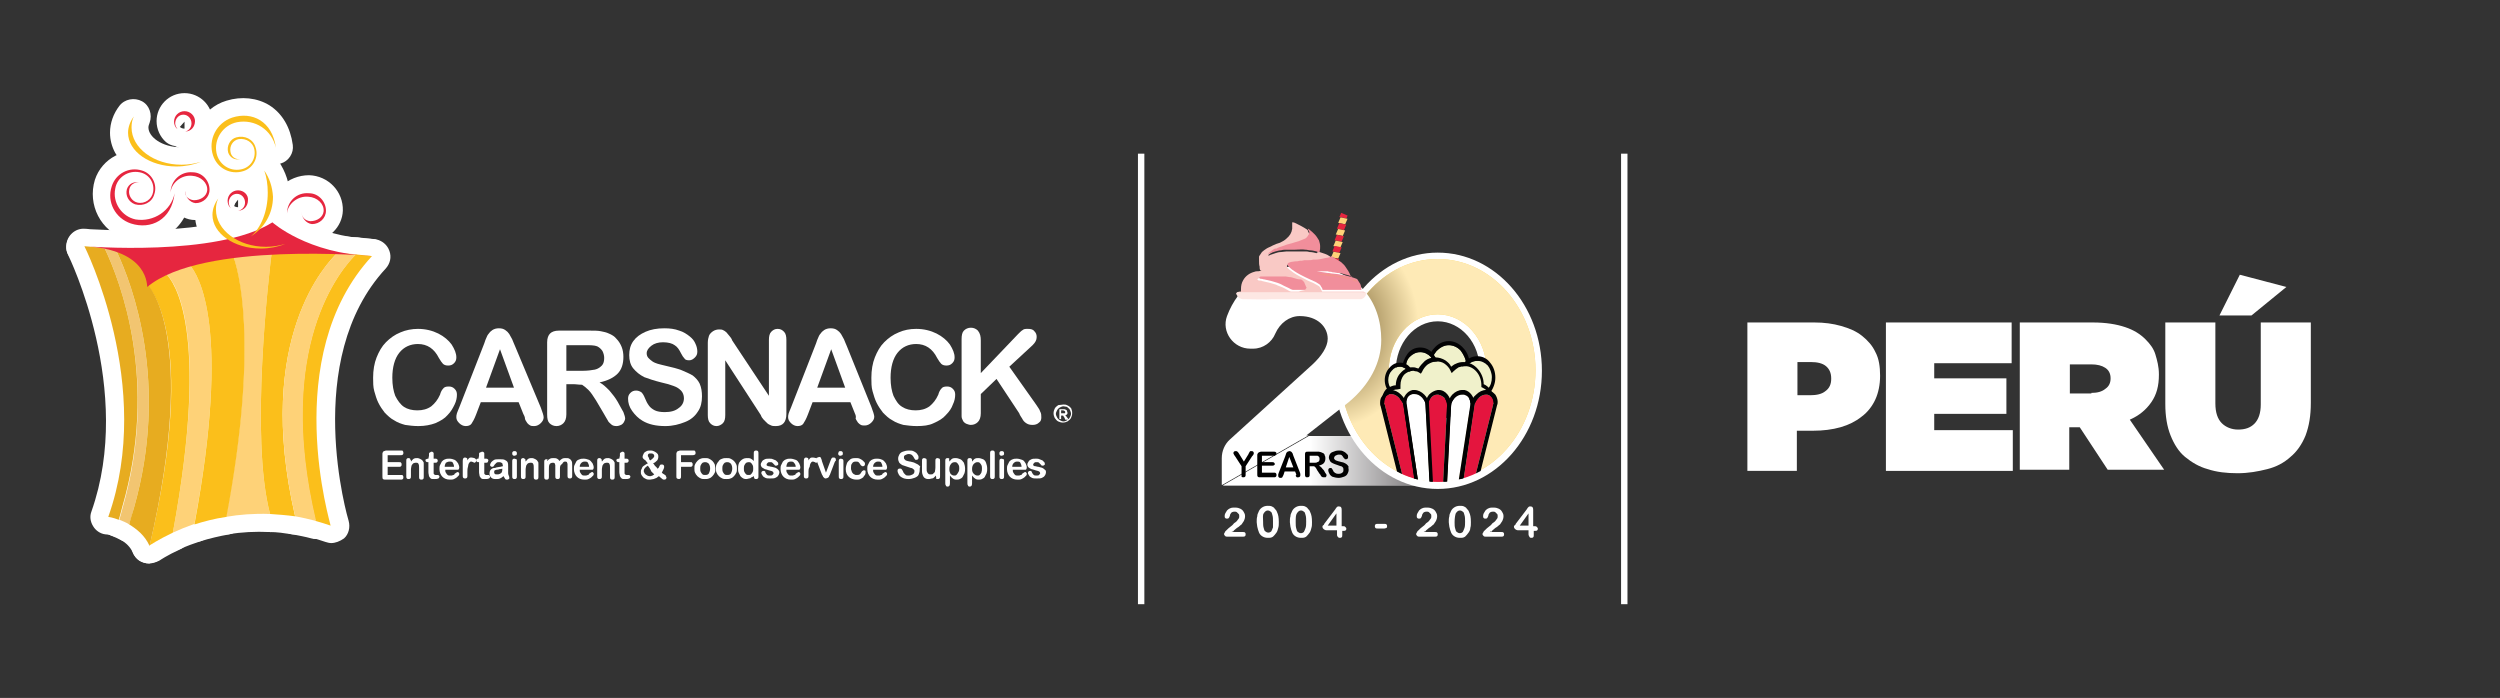 <?xml version="1.0" encoding="utf-8"?>
<!-- Generator: Adobe Illustrator 21.1.0, SVG Export Plug-In . SVG Version: 6.00 Build 0)  -->
<svg version="1.1" id="Layer_1" xmlns="http://www.w3.org/2000/svg" xmlns:xlink="http://www.w3.org/1999/xlink" x="0px" y="0px"
	 viewBox="0 0 429.5 119.9" style="enable-background:new 0 0 429.5 119.9;" xml:space="preserve">
<rect x="0" y="0" width="429.5" height="119.9" fill="#333333" stroke="none"/>
<style type="text/css">
	.st0{fill:#999999;}
	.st1{fill:#E6263F;}
	.st2{opacity:0.68;fill:url(#SVGID_1_);}
	.st3{fill:#FBBF1B;}
	.st4{opacity:0.68;fill:url(#SVGID_2_);}
	.st5{clip-path:url(#SVGID_4_);}
	.st6{fill-rule:evenodd;clip-rule:evenodd;fill:#F0F1CB;}
	.st7{fill:#020203;}
	.st8{fill-rule:evenodd;clip-rule:evenodd;fill:#E4153E;}
	.st9{fill-rule:evenodd;clip-rule:evenodd;fill:#FFFFFF;}
	.st10{clip-path:url(#SVGID_6_);fill:#E6263F;}
	.st11{clip-path:url(#SVGID_6_);fill:#FED278;}
	.st12{clip-path:url(#SVGID_6_);fill:#FDE7E3;}
	.st13{fill:#FFFFFF;}
	.st14{fill:#F2948A;}
	.st15{fill:#FDE7E3;}
	.st16{fill:#EAB7D4;}
	.st17{fill:#FED278;}
	.st18{fill:#F2C571;}
	.st19{fill:#E7AC20;}
	.st20{opacity:0.68;fill:url(#SVGID_7_);}
	.st21{opacity:0.68;fill:url(#SVGID_8_);}
	.st22{clip-path:url(#SVGID_10_);}
	.st23{clip-path:url(#SVGID_12_);fill:#E6263F;}
	.st24{clip-path:url(#SVGID_12_);fill:#FED278;}
	.st25{clip-path:url(#SVGID_12_);fill:#FDE7E3;}
	.st26{fill:#F9C9C5;}
	.st27{fill:#F18E9B;}
</style>
<g>
	<g>
		<path class="st13" d="M300.3,55.4h11.4c1.7,0,3.2,0.2,4.6,0.6c1.4,0.4,2.6,0.9,3.6,1.7c1,0.8,1.8,1.7,2.3,2.8
			c0.6,1.1,0.8,2.5,0.8,4v0.1c0,1.5-0.3,2.9-0.8,4s-1.3,2.2-2.4,3c-1,0.8-2.2,1.4-3.6,1.8c-1.4,0.4-3,0.6-4.7,0.6h-2.8v6.9h-8.5
			V55.4z M311,67.9c1.1,0,2-0.2,2.6-0.7c0.7-0.5,1-1.2,1-2.1V65c0-0.9-0.3-1.6-0.9-2.1s-1.5-0.7-2.6-0.7h-2.3v5.7H311z"/>
		<path class="st13" d="M323.9,55.4h21.7v7h-13.3V65h12.4v6.1h-12.4v2.8h13.5v7h-21.8V55.4z"/>
		<path class="st13" d="M347.1,55.4h12.4c2.3,0,4.1,0.3,5.6,0.8c1.5,0.5,2.6,1.2,3.5,2.1c0.8,0.8,1.4,1.6,1.7,2.6s0.6,2.1,0.6,3.4
			v0.1c0,1.9-0.4,3.4-1.3,4.7c-0.9,1.3-2.1,2.3-3.7,3l5.9,8.6h-9.7l-4.8-7.3h-0.1h-1.7v7.3h-8.5V55.4z M359.3,67.5
			c1,0,1.8-0.2,2.4-0.7c0.6-0.4,0.9-1,0.9-1.8V65c0-0.8-0.3-1.4-0.9-1.8c-0.6-0.4-1.4-0.6-2.4-0.6h-3.7v5H359.3z"/>
		<path class="st13" d="M384.4,81.3c-1.9,0-3.6-0.2-5.1-0.7c-1.5-0.4-2.8-1.2-3.9-2.1s-1.9-2.2-2.5-3.7s-0.9-3.3-0.9-5.4v-14h8.6
			v13.9c0,1.6,0.4,2.7,1.1,3.4c0.7,0.7,1.7,1.1,2.8,1.1c1.2,0,2.1-0.3,2.8-1c0.7-0.7,1.1-1.8,1.1-3.3V55.4h8.6v13.8
			c0,2.2-0.3,4-0.9,5.6c-0.6,1.5-1.5,2.8-2.6,3.7c-1.1,1-2.4,1.7-4,2.1S386.3,81.3,384.4,81.3z M384.8,47.2l8,2.1l-6,4.9h-5.5
			L384.8,47.2z"/>
	</g>
	<g>
		<polygon class="st13" points="246.8,74.9 224.9,74.9 210.1,83.4 246.8,83.4 		"/>
		<linearGradient id="SVGID_1_" gradientUnits="userSpaceOnUse" x1="225.055" y1="79.142" x2="246.908" y2="79.142">
			<stop  offset="0" style="stop-color:#FFFFFF"/>
			<stop  offset="1" style="stop-color:#231E21"/>
		</linearGradient>
		<polygon class="st2" points="246.8,74.9 224.9,74.9 210.1,83.4 246.8,83.4 		"/>
		<path class="st13" d="M247,84c-9.9,0-17.9-9.1-17.9-20.3s8.1-20.3,17.9-20.3c9.9,0,17.9,9.1,17.9,20.3S256.9,84,247,84z M247,45.7
			c-8.6,0-15.6,8.1-15.6,18s7,18,15.6,18c8.6,0,15.6-8.1,15.6-18S255.7,45.7,247,45.7z M247,74.4c-5.3,0-9.6-4.8-9.6-10.8
			c0-5.9,4.3-10.8,9.6-10.8c5.3,0,9.6,4.8,9.6,10.8C256.6,69.6,252.3,74.4,247,74.4z M247,55.2c-4,0-7.2,3.8-7.2,8.4
			c0,4.6,3.2,8.4,7.2,8.4c4,0,7.2-3.8,7.2-8.4C254.3,59,251,55.2,247,55.2z"/>
		<path class="st3" d="M247,44.5c-9.3,0-16.8,8.6-16.8,19.1s7.5,19.1,16.8,19.1c9.3,0,16.8-8.6,16.8-19.1S256.3,44.5,247,44.5z
			 M247,73.2c-4.6,0-8.4-4.3-8.4-9.6c0-5.3,3.8-9.6,8.4-9.6c4.6,0,8.4,4.3,8.4,9.6C255.4,68.9,251.7,73.2,247,73.2z"/>
		
			<radialGradient id="SVGID_2_" cx="220.752" cy="52.105" r="18.08" gradientTransform="matrix(0.844 0 0 0.963 42.201 5.956)" gradientUnits="userSpaceOnUse">
			<stop  offset="0" style="stop-color:#231E21"/>
			<stop  offset="1" style="stop-color:#FFFFFF"/>
		</radialGradient>
		<path class="st4" d="M247,44.5c-9.3,0-16.8,8.6-16.8,19.1s7.5,19.1,16.8,19.1c9.3,0,16.8-8.6,16.8-19.1S256.3,44.5,247,44.5z
			 M247,73.2c-4.6,0-8.4-4.3-8.4-9.6c0-5.3,3.8-9.6,8.4-9.6c4.6,0,8.4,4.3,8.4,9.6C255.4,68.9,251.7,73.2,247,73.2z"/>
		<g>
			<defs>
				<path id="SVGID_9_" d="M247.1,44.4c-9.3,0-16.8,8.6-16.8,19.2s7.5,19.2,16.8,19.2c9.3,0,16.8-8.6,16.8-19.2
					S256.4,44.4,247.1,44.4z"/>
			</defs>
			<clipPath id="SVGID_4_">
				<use xlink:href="#SVGID_9_"  style="overflow:visible;"/>
			</clipPath>
			<g class="st5">
				<path class="st6" d="M251,60.3c-0.5-0.6-1.3-1-2.1-1c-0.8,0-1.5,0.4-2.1,1c-0.5,0.6-0.9,1.4-0.9,2.4c0,0.9,0.3,1.8,0.9,2.4
					c0.5,0.6,1.3,1,2.1,1c0.8,0,1.5-0.4,2.1-1c0.5-0.6,0.9-1.4,0.9-2.4C251.9,61.8,251.5,61,251,60.3L251,60.3z"/>
				<path class="st7" d="M248.9,58.6c1,0,1.9,0.5,2.5,1.2c0.7,0.7,1.1,1.8,1.1,2.9c0,1.1-0.4,2.2-1.1,2.9c-0.7,0.7-1.6,1.2-2.5,1.2
					c-1,0-1.9-0.5-2.5-1.2c-0.7-0.7-1.1-1.8-1.1-2.9c0-1.1,0.4-2.2,1.1-2.9C247,59.1,247.9,58.6,248.9,58.6L248.9,58.6z M251,60.3
					c-0.5-0.6-1.3-1-2.1-1c-0.8,0-1.5,0.4-2.1,1c-0.5,0.6-0.9,1.4-0.9,2.4c0,0.9,0.3,1.8,0.9,2.4c0.5,0.6,1.3,1,2.1,1
					c0.8,0,1.5-0.4,2.1-1c0.5-0.6,0.9-1.4,0.9-2.4C251.9,61.8,251.5,61,251,60.3L251,60.3z"/>
				<path class="st6" d="M255.6,62.8c-0.5-0.5-1.1-0.8-1.8-0.8s-1.3,0.3-1.8,0.8c-0.5,0.5-0.7,1.2-0.7,2c0,0.8,0.3,1.5,0.7,2
					c0.5,0.5,1.1,0.8,1.8,0.8s1.3-0.3,1.8-0.8c0.5-0.5,0.7-1.2,0.7-2C256.3,64.1,256,63.3,255.6,62.8L255.6,62.8z"/>
				<path class="st7" d="M253.8,61.2c0.9,0,1.7,0.4,2.2,1.1c0.6,0.7,0.9,1.6,0.9,2.6c0,1-0.4,1.9-0.9,2.6c-0.6,0.7-1.4,1.1-2.2,1.1
					c-0.9,0-1.7-0.4-2.2-1.1c-0.6-0.7-0.9-1.6-0.9-2.6c0-1,0.4-1.9,0.9-2.6C252.1,61.6,252.9,61.2,253.8,61.2L253.8,61.2z
					 M255.6,62.8c-0.5-0.5-1.1-0.8-1.8-0.8s-1.3,0.3-1.8,0.8c-0.5,0.5-0.7,1.2-0.7,2c0,0.8,0.3,1.5,0.7,2c0.5,0.5,1.1,0.8,1.8,0.8
					s1.3-0.3,1.8-0.8c0.5-0.5,0.7-1.2,0.7-2C256.3,64.1,256,63.3,255.6,62.8L255.6,62.8z"/>
				<path class="st6" d="M245.8,61.3c-0.5-0.5-1.1-0.8-1.8-0.8c-0.7,0-1.3,0.3-1.8,0.8c-0.5,0.5-0.7,1.2-0.7,2c0,0.8,0.3,1.5,0.7,2
					c0.5,0.5,1.1,0.8,1.8,0.8c0.7,0,1.3-0.3,1.8-0.8c0.5-0.5,0.7-1.2,0.7-2C246.5,62.5,246.2,61.8,245.8,61.3L245.8,61.3z"/>
				<path class="st7" d="M244,59.7c0.9,0,1.7,0.4,2.2,1.1c0.6,0.7,0.9,1.6,0.9,2.6c0,1-0.4,1.9-0.9,2.6c-0.6,0.7-1.4,1.1-2.2,1.1
					c-0.9,0-1.7-0.4-2.2-1.1c-0.6-0.7-0.9-1.6-0.9-2.6c0-1,0.4-1.9,0.9-2.6C242.3,60.1,243.1,59.7,244,59.7L244,59.7z M245.8,61.3
					c-0.5-0.5-1.1-0.8-1.8-0.8c-0.7,0-1.3,0.3-1.8,0.8c-0.5,0.5-0.7,1.2-0.7,2c0,0.8,0.3,1.5,0.7,2c0.5,0.5,1.1,0.8,1.8,0.8
					c0.7,0,1.3-0.3,1.8-0.8c0.5-0.5,0.7-1.2,0.7-2C246.5,62.5,246.2,61.8,245.8,61.3L245.8,61.3z"/>
				<path class="st6" d="M241.9,63.7c-0.4-0.4-0.8-0.7-1.4-0.7c-0.5,0-1,0.2-1.4,0.7c-0.4,0.4-0.6,1-0.6,1.6c0,0.6,0.2,1.2,0.6,1.6
					c0.4,0.4,0.8,0.7,1.4,0.7c0.5,0,1-0.2,1.4-0.7c0.4-0.4,0.6-1,0.6-1.6C242.5,64.6,242.3,64.1,241.9,63.7L241.9,63.7z"/>
				<path class="st7" d="M240.5,62.3c0.7,0,1.4,0.3,1.8,0.9c0.5,0.5,0.8,1.3,0.8,2.1c0,0.8-0.3,1.6-0.8,2.1
					c-0.5,0.5-1.1,0.9-1.8,0.9s-1.4-0.3-1.8-0.9c-0.5-0.5-0.8-1.3-0.8-2.1c0-0.8,0.3-1.6,0.8-2.1C239.2,62.6,239.8,62.3,240.5,62.3
					L240.5,62.3z M241.9,63.7c-0.4-0.4-0.8-0.7-1.4-0.7c-0.5,0-1,0.2-1.4,0.7c-0.4,0.4-0.6,1-0.6,1.6c0,0.6,0.2,1.2,0.6,1.6
					c0.4,0.4,0.8,0.7,1.4,0.7c0.5,0,1-0.2,1.4-0.7c0.4-0.4,0.6-1,0.6-1.6C242.5,64.6,242.3,64.1,241.9,63.7L241.9,63.7z"/>
				<path class="st6" d="M240.1,66.9C240,66.9,240,66.9,240.1,66.9c-0.6,0-1,0.2-1.4,0.6c-0.2,0.3-0.4,0.6-0.5,1h18
					c-0.1-0.4-0.2-0.7-0.4-1c-0.3-0.4-0.7-0.7-1.1-0.9l-0.2-0.1l0-0.3l0,0h0c0-0.9-0.3-1.7-0.8-2.3c-0.5-0.6-1.2-1-2-1
					c-0.4,0-0.7,0.1-1.1,0.2c-0.3,0.2-0.6,0.4-0.9,0.7l-0.3,0.3l-0.2-0.4c-0.2-0.5-0.6-0.9-1-1.2c-0.4-0.3-0.9-0.4-1.4-0.4
					c-0.5,0-1,0.2-1.5,0.5c-0.4,0.3-0.8,0.8-1,1.3l-0.2,0.3l-0.3-0.2c-0.2-0.1-0.3-0.2-0.5-0.2c-0.2,0-0.4-0.1-0.5-0.1
					c-0.6,0-1.2,0.3-1.6,0.7c-0.4,0.5-0.6,1.1-0.6,1.8c0,0.1,0,0.1,0,0.1v0c0,0,0,0.1,0,0.1l0,0.4L240.1,66.9
					C240.1,66.9,240.1,66.9,240.1,66.9L240.1,66.9z"/>
				<path class="st7" d="M240.1,66.9C240,66.9,240,66.9,240.1,66.9c-0.6,0-1,0.2-1.4,0.6c-0.2,0.3-0.4,0.6-0.5,1h18
					c-0.1-0.4-0.2-0.7-0.4-1c-0.3-0.4-0.7-0.7-1.1-0.9l-0.2-0.1l0-0.3l0,0h0c0-0.9-0.3-1.7-0.8-2.3c-0.5-0.6-1.2-1-2-1
					c-0.4,0-0.7,0.1-1.1,0.2c-0.3,0.2-0.6,0.4-0.9,0.7l-0.3,0.3l-0.2-0.4c-0.2-0.5-0.6-0.9-1-1.2c-0.4-0.3-0.9-0.4-1.4-0.4
					c-0.5,0-1,0.2-1.5,0.5c-0.4,0.3-0.8,0.8-1,1.3l-0.2,0.3l-0.3-0.2c-0.2-0.1-0.3-0.2-0.5-0.2c-0.2,0-0.4-0.1-0.5-0.1
					c-0.6,0-1.2,0.3-1.6,0.7c-0.4,0.5-0.6,1.1-0.6,1.8c0,0.1,0,0.1,0,0.1v0c0,0,0,0.1,0,0.1l0,0.4L240.1,66.9
					C240.1,66.9,240.1,66.9,240.1,66.9L240.1,66.9z M239.8,66.2c0-0.8,0.3-1.6,0.8-2.1c0.5-0.6,1.2-1,2-1c0.2,0,0.5,0,0.7,0.1
					c0.1,0,0.2,0.1,0.4,0.1c0.3-0.5,0.7-0.9,1.1-1.3c0.5-0.4,1.1-0.6,1.8-0.6c0.6,0,1.2,0.2,1.7,0.5c0.4,0.3,0.8,0.6,1,1.1
					c0.3-0.2,0.5-0.4,0.8-0.5c0.4-0.2,0.8-0.3,1.3-0.3c1,0,1.9,0.5,2.5,1.2c0.6,0.7,1,1.6,1,2.6c0.5,0.2,0.9,0.6,1.2,1
					c0.3,0.5,0.6,1.1,0.6,1.8l0,0.4h-0.3h-18.7h-0.3l0-0.4c0-0.8,0.3-1.4,0.7-1.9C238.7,66.5,239.2,66.2,239.8,66.2L239.8,66.2z"/>
				<path class="st8" d="M246.6,83.7h0.5h0.5c0.1,0,0.2,0,0.2-0.1h0c0.1-0.1,0.1-0.2,0.1-0.3l0.7-13.6v0l0-0.1v0
					c0-0.5-0.2-0.9-0.4-1.2c-0.3-0.3-0.7-0.5-1.1-0.6l-0.1,0l-0.1,0c-0.4,0-0.8,0.2-1.1,0.6c-0.3,0.3-0.4,0.7-0.4,1.2v0l0,0.1v0
					l0.7,13.6c0,0.1,0.1,0.2,0.1,0.3h0C246.5,83.6,246.5,83.7,246.6,83.7L246.6,83.7z"/>
				<path class="st7" d="M247.1,84.4h-0.5c-0.3,0-0.5-0.1-0.7-0.3l0,0c-0.2-0.2-0.3-0.5-0.3-0.8l-0.7-13.6l0,0c0,0,0,0,0-0.1
					c0-0.7,0.2-1.3,0.6-1.8c0.4-0.4,0.9-0.7,1.5-0.8c0,0,0,0,0.1,0h0c0,0,0.1,0,0.1,0c0.6,0,1.1,0.3,1.5,0.8
					c0.4,0.5,0.6,1.1,0.6,1.8c0,0,0,0.1,0,0.1h0l-0.7,13.6c0,0.3-0.1,0.6-0.3,0.8l0,0c-0.2,0.2-0.4,0.3-0.7,0.3H247.1L247.1,84.4z
					 M246.6,83.7h0.5h0.5c0.1,0,0.2,0,0.2-0.1h0c0.1-0.1,0.1-0.2,0.1-0.3l0.7-13.6v0l0-0.1v0c0-0.5-0.2-0.9-0.4-1.2
					c-0.3-0.3-0.7-0.5-1.1-0.6l-0.1,0l-0.1,0c-0.4,0-0.8,0.2-1.1,0.6c-0.3,0.3-0.4,0.7-0.4,1.2v0l0,0.1v0l0.7,13.6
					c0,0.1,0.1,0.2,0.1,0.3h0C246.5,83.6,246.5,83.7,246.6,83.7L246.6,83.7z"/>
				<path class="st9" d="M244.3,68.3c-0.4-0.4-0.8-0.6-1.3-0.6c-0.1,0-0.2,0-0.3,0c-0.3,0.1-0.6,0.2-0.8,0.5c-0.2,0.3-0.3,0.6-0.3,1
					c0,0.1,0,0.2,0,0.3l2.1,13.6c0,0.1,0.1,0.3,0.2,0.4c0.1,0.1,0.2,0.1,0.3,0.1h1.1l0,0c0.1,0,0.1,0,0.2-0.1c0-0.1,0.1-0.2,0.1-0.3
					v0l-0.7-13.6C244.9,69.1,244.7,68.7,244.3,68.3L244.3,68.3z"/>
				<path class="st7" d="M243,67c0.6,0,1.2,0.3,1.7,0.8c0.5,0.5,0.8,1.1,0.8,1.8l0.7,13.6c0,0,0,0.1,0,0.1c0,0.3-0.1,0.6-0.2,0.8
					c-0.2,0.2-0.4,0.3-0.6,0.4c0,0,0,0-0.1,0h-1.1c-0.3,0-0.5-0.1-0.7-0.3c-0.2-0.2-0.3-0.5-0.4-0.8L241,69.7c0-0.1,0-0.3,0-0.4
					c0-0.6,0.2-1.1,0.5-1.5c0.3-0.4,0.7-0.7,1.2-0.8C242.8,67,242.9,67,243,67L243,67z M244.3,68.3c-0.4-0.4-0.8-0.6-1.3-0.6
					c-0.1,0-0.2,0-0.3,0c-0.3,0.1-0.6,0.2-0.8,0.5c-0.2,0.3-0.3,0.6-0.3,1c0,0.1,0,0.2,0,0.3l2.1,13.6c0,0.1,0.1,0.3,0.2,0.4
					c0.1,0.1,0.2,0.1,0.3,0.1h1.1l0,0c0.1,0,0.1,0,0.2-0.1c0-0.1,0.1-0.2,0.1-0.3v0l-0.7-13.6C244.9,69.1,244.7,68.7,244.3,68.3
					L244.3,68.3z"/>
				<path class="st8" d="M240.3,68.3c-0.4-0.4-0.9-0.6-1.3-0.6c-0.1,0-0.3,0-0.4,0.1c-0.3,0.1-0.5,0.2-0.6,0.5
					c-0.1,0.2-0.2,0.5-0.2,0.8c0,0.1,0,0.3,0.1,0.4l3.4,13.6c0,0.1,0.1,0.3,0.2,0.4c0.1,0.1,0.2,0.1,0.3,0.1h1.1c0,0,0,0,0.1,0
					c0.1,0,0.1,0,0.1-0.1v0c0,0,0-0.1,0-0.2c0,0,0-0.1,0-0.1l-2-13.6C241,69.1,240.7,68.7,240.3,68.3L240.3,68.3z"/>
				<path class="st7" d="M239,67c0.6,0,1.2,0.3,1.7,0.8c0.5,0.5,0.9,1.1,1,1.8l2,13.6c0,0.1,0,0.1,0,0.2c0,0.2-0.1,0.5-0.2,0.7l0,0
					c-0.1,0.2-0.3,0.3-0.5,0.4c-0.1,0-0.1,0-0.2,0h-1.1c-0.3,0-0.5-0.1-0.7-0.3c-0.2-0.2-0.4-0.5-0.4-0.8l-3.4-13.6
					c-0.1-0.2-0.1-0.4-0.1-0.6c0-0.5,0.1-0.9,0.4-1.2c0.2-0.3,0.6-0.6,1-0.7C238.6,67,238.8,67,239,67L239,67z M240.3,68.3
					c-0.4-0.4-0.9-0.6-1.3-0.6c-0.1,0-0.3,0-0.4,0.1c-0.3,0.1-0.5,0.2-0.6,0.5c-0.1,0.2-0.2,0.5-0.2,0.8c0,0.1,0,0.3,0.1,0.4
					l3.4,13.6c0,0.1,0.1,0.3,0.2,0.4c0.1,0.1,0.2,0.1,0.3,0.1h1.1c0,0,0,0,0.1,0c0.1,0,0.1,0,0.1-0.1v0c0,0,0-0.1,0-0.2
					c0,0,0-0.1,0-0.1l-2-13.6C241,69.1,240.7,68.7,240.3,68.3L240.3,68.3z"/>
				<path class="st9" d="M251.2,67.8c-0.5,0-0.9,0.2-1.3,0.6c-0.3,0.3-0.6,0.8-0.6,1.3l-0.7,13.6l0,0c0,0.1,0,0.2,0.1,0.3
					c0,0.1,0.1,0.1,0.2,0.1l0,0h1.1c0.1,0,0.2-0.1,0.3-0.1c0.1-0.1,0.2-0.2,0.2-0.4l2.1-13.6c0-0.1,0-0.2,0-0.3c0-0.4-0.1-0.7-0.3-1
					c-0.2-0.3-0.5-0.4-0.8-0.5C251.4,67.8,251.3,67.8,251.2,67.8L251.2,67.8z"/>
				<path class="st7" d="M251.2,67.8c-0.5,0-0.9,0.2-1.3,0.6c-0.3,0.3-0.6,0.8-0.6,1.3l-0.7,13.6l0,0c0,0.1,0,0.2,0.1,0.3
					c0,0.1,0.1,0.1,0.2,0.1l0,0h1.1c0.1,0,0.2-0.1,0.3-0.1c0.1-0.1,0.2-0.2,0.2-0.4l2.1-13.6c0-0.1,0-0.2,0-0.3c0-0.4-0.1-0.7-0.3-1
					c-0.2-0.3-0.5-0.4-0.8-0.5C251.4,67.8,251.3,67.8,251.2,67.8L251.2,67.8z M249.5,67.8c0.5-0.5,1.1-0.8,1.7-0.8
					c0.1,0,0.3,0,0.4,0c0.5,0.1,0.9,0.4,1.2,0.8c0.3,0.4,0.5,0.9,0.5,1.5c0,0.1,0,0.3,0,0.4l-2.1,13.6c0,0.3-0.2,0.6-0.4,0.8
					c-0.2,0.2-0.5,0.3-0.7,0.3H249c0,0,0,0-0.1,0c-0.3,0-0.5-0.2-0.6-0.4c-0.2-0.2-0.2-0.5-0.2-0.8c0,0,0,0,0-0.1l0.7-13.6
					C248.8,68.9,249.1,68.2,249.5,67.8L249.5,67.8z"/>
				<path class="st8" d="M255.3,67.8c-0.5,0-0.9,0.2-1.3,0.6c-0.4,0.3-0.6,0.8-0.7,1.3l-2,13.6c0,0,0,0.1,0,0.1c0,0.1,0,0.1,0,0.2v0
					c0,0,0.1,0.1,0.1,0.1c0,0,0,0,0.1,0h1.1c0.1,0,0.2-0.1,0.3-0.1c0.1-0.1,0.2-0.2,0.2-0.4l3.4-13.6c0-0.2,0.1-0.3,0.1-0.4
					c0-0.3-0.1-0.6-0.2-0.8c-0.1-0.2-0.4-0.4-0.6-0.5C255.6,67.8,255.5,67.8,255.3,67.8L255.3,67.8z"/>
				<path class="st7" d="M255.3,67.8c-0.5,0-0.9,0.2-1.3,0.6c-0.4,0.3-0.6,0.8-0.7,1.3l-2,13.6c0,0,0,0.1,0,0.1c0,0.1,0,0.1,0,0.2v0
					c0,0,0.1,0.1,0.1,0.1c0,0,0,0,0.1,0h1.1c0.1,0,0.2-0.1,0.3-0.1c0.1-0.1,0.2-0.2,0.2-0.4l3.4-13.6c0-0.2,0.1-0.3,0.1-0.4
					c0-0.3-0.1-0.6-0.2-0.8c-0.1-0.2-0.4-0.4-0.6-0.5C255.6,67.8,255.5,67.8,255.3,67.8L255.3,67.8z M253.6,67.8
					c0.5-0.5,1.1-0.8,1.7-0.8c0.2,0,0.4,0,0.6,0.1c0.4,0.1,0.7,0.4,1,0.7c0.2,0.3,0.4,0.8,0.4,1.2c0,0.2,0,0.4-0.1,0.6l-3.4,13.6
					c-0.1,0.3-0.2,0.6-0.4,0.8c-0.2,0.2-0.5,0.3-0.7,0.3h-1.1c-0.1,0-0.1,0-0.2,0c-0.2,0-0.4-0.2-0.5-0.4l0,0
					c-0.1-0.2-0.2-0.4-0.2-0.7c0-0.1,0-0.1,0-0.2l2-13.6C252.7,68.8,253.1,68.2,253.6,67.8L253.6,67.8z"/>
			</g>
		</g>
		<g>
			<defs>
				
					<rect id="SVGID_11_" x="228.5" y="36.6" transform="matrix(0.98 0.201 -0.201 0.98 13.67 -45.161)" width="1.2" height="16.2"/>
			</defs>
			<clipPath id="SVGID_6_">
				<use xlink:href="#SVGID_11_"  style="overflow:visible;"/>
			</clipPath>
			
				<rect x="229.3" y="36.4" transform="matrix(0.98 0.201 -0.201 0.98 12.139 -45.617)" class="st10" width="2.6" height="1"/>
			
				<rect x="229.1" y="37.4" transform="matrix(0.98 0.201 -0.201 0.98 12.336 -45.555)" class="st11" width="2.6" height="1"/>
			
				<rect x="228.9" y="38.4" transform="matrix(0.98 0.201 -0.201 0.98 12.528 -45.495)" class="st10" width="2.6" height="1"/>
			
				<rect x="228.6" y="39.4" transform="matrix(0.98 0.201 -0.201 0.98 12.725 -45.433)" class="st11" width="2.6" height="1"/>
			
				<rect x="228.4" y="40.4" transform="matrix(0.98 0.201 -0.201 0.98 12.917 -45.373)" class="st10" width="2.6" height="1"/>
			
				<rect x="228.2" y="41.4" transform="matrix(0.98 0.201 -0.201 0.98 13.113 -45.311)" class="st11" width="2.6" height="1"/>
			
				<rect x="228" y="42.3" transform="matrix(0.98 0.201 -0.201 0.98 13.306 -45.251)" class="st10" width="2.6" height="1"/>
			
				<rect x="227.8" y="43.3" transform="matrix(0.98 0.201 -0.201 0.98 13.502 -45.189)" class="st11" width="2.6" height="1"/>
			
				<rect x="227.6" y="44.3" transform="matrix(0.98 0.201 -0.201 0.98 13.694 -45.129)" class="st10" width="2.6" height="1"/>
			
				<rect x="227.4" y="45.3" transform="matrix(0.98 0.201 -0.201 0.98 13.891 -45.067)" class="st12" width="2.6" height="1"/>
			
				<rect x="227.2" y="46.3" transform="matrix(0.98 0.201 -0.201 0.98 14.083 -45.007)" class="st10" width="2.6" height="1"/>
			
				<rect x="227" y="47.3" transform="matrix(0.98 0.201 -0.201 0.98 14.28 -44.946)" class="st12" width="2.6" height="1"/>
			
				<rect x="226.8" y="48.3" transform="matrix(0.98 0.201 -0.201 0.98 14.472 -44.885)" class="st10" width="2.6" height="1"/>
			
				<rect x="226.6" y="49.3" transform="matrix(0.98 0.201 -0.201 0.98 14.668 -44.824)" class="st12" width="2.6" height="1"/>
			
				<rect x="226.4" y="50.2" transform="matrix(0.98 0.201 -0.201 0.98 14.861 -44.764)" class="st10" width="2.6" height="1"/>
			
				<rect x="226.2" y="51.2" transform="matrix(0.98 0.201 -0.201 0.98 15.057 -44.702)" class="st12" width="2.6" height="1"/>
			
				<rect x="226" y="52.2" transform="matrix(0.98 0.201 -0.201 0.98 15.249 -44.642)" class="st10" width="2.6" height="1"/>
			
				<rect x="225.8" y="53.2" transform="matrix(0.98 0.201 -0.201 0.98 15.446 -44.58)" class="st12" width="2.6" height="1"/>
		</g>
		<path class="st13" d="M224.3,74.9l7.4-5.8c3.6-3,5.6-6.8,5.6-10.7c0-6.5-3.9-12.7-13.9-12.7c-6.2,0-10.7,3.5-12.6,8.6
			c-1,2.7,1.1,5.6,4,5.6h0.5c1.7,0,3.2-1.1,3.8-2.6c0.8-1.8,2.4-3,4.2-3c3.1,0,4.8,1.9,4.8,3.9c0,1.4-1.1,3-2.6,4.4l-14.2,12.9
			c-0.9,0.8-1.4,2-1.4,3.2v4.6h0.1l14.8-8.5H224.3z"/>
		<g>
			<path d="M213.3,81.5v-1.4l-1.1-1.7c-0.1-0.1-0.2-0.3-0.2-0.3s-0.1-0.2-0.1-0.2c0-0.1,0-0.2,0.1-0.3c0.1-0.1,0.2-0.1,0.3-0.1
				c0.1,0,0.2,0,0.3,0.1c0.1,0.1,0.2,0.2,0.3,0.4l0.8,1.3l0.8-1.3c0-0.1,0.1-0.2,0.1-0.2c0-0.1,0.1-0.1,0.1-0.2c0,0,0.1-0.1,0.1-0.1
				c0,0,0.1,0,0.2,0c0.1,0,0.2,0,0.3,0.1c0.1,0.1,0.1,0.2,0.1,0.3c0,0.1,0,0.2-0.1,0.2c0,0.1-0.1,0.2-0.2,0.3l-1.1,1.7v1.4
				c0,0.2,0,0.3-0.1,0.4c-0.1,0.1-0.2,0.1-0.3,0.1c-0.1,0-0.2,0-0.3-0.1C213.3,81.8,213.3,81.7,213.3,81.5z"/>
			<path d="M218.8,78.3h-2v1.1h1.8c0.1,0,0.2,0,0.3,0.1c0.1,0.1,0.1,0.1,0.1,0.2s0,0.2-0.1,0.2c-0.1,0.1-0.2,0.1-0.3,0.1h-1.8v1.2
				h2.1c0.1,0,0.2,0,0.3,0.1c0.1,0.1,0.1,0.2,0.1,0.3c0,0.1,0,0.2-0.1,0.3c-0.1,0.1-0.2,0.1-0.3,0.1h-2.4c-0.2,0-0.3,0-0.4-0.1
				c-0.1-0.1-0.1-0.2-0.1-0.4v-3.3c0-0.1,0-0.2,0.1-0.3c0-0.1,0.1-0.1,0.2-0.2c0.1,0,0.2-0.1,0.3-0.1h2.3c0.1,0,0.2,0,0.3,0.1
				c0.1,0.1,0.1,0.1,0.1,0.2c0,0.1,0,0.2-0.1,0.2C219.1,78.3,219,78.3,218.8,78.3z"/>
			<path d="M222.7,81.5l-0.2-0.5h-1.8l-0.2,0.6c-0.1,0.2-0.2,0.4-0.2,0.4c-0.1,0.1-0.2,0.1-0.3,0.1c-0.1,0-0.2,0-0.3-0.1
				c-0.1-0.1-0.1-0.2-0.1-0.3c0-0.1,0-0.1,0-0.2c0-0.1,0.1-0.2,0.1-0.3l1.1-2.8c0-0.1,0.1-0.2,0.1-0.3c0-0.1,0.1-0.2,0.1-0.3
				c0.1-0.1,0.1-0.1,0.2-0.2c0.1,0,0.2-0.1,0.3-0.1c0.1,0,0.2,0,0.3,0.1c0.1,0,0.1,0.1,0.2,0.2c0.1,0.1,0.1,0.2,0.1,0.2
				c0,0.1,0.1,0.2,0.1,0.3l1.1,2.8c0.1,0.2,0.1,0.4,0.1,0.5c0,0.1,0,0.2-0.1,0.3c-0.1,0.1-0.2,0.1-0.3,0.1c-0.1,0-0.1,0-0.2,0
				c0,0-0.1-0.1-0.1-0.1c0,0-0.1-0.1-0.1-0.2C222.7,81.6,222.7,81.6,222.7,81.5z M220.9,80.3h1.3l-0.7-1.8L220.9,80.3z"/>
			<path d="M225.3,80.1H225v1.4c0,0.2,0,0.3-0.1,0.4c-0.1,0.1-0.2,0.1-0.3,0.1c-0.1,0-0.3,0-0.3-0.1c-0.1-0.1-0.1-0.2-0.1-0.4v-3.4
				c0-0.2,0-0.3,0.1-0.4c0.1-0.1,0.2-0.1,0.4-0.1h1.4c0.2,0,0.4,0,0.5,0c0.1,0,0.3,0.1,0.4,0.1c0.1,0.1,0.3,0.1,0.4,0.2
				c0.1,0.1,0.2,0.2,0.2,0.4c0.1,0.1,0.1,0.3,0.1,0.5c0,0.3-0.1,0.6-0.3,0.8c-0.2,0.2-0.5,0.3-0.8,0.4c0.2,0.1,0.3,0.2,0.5,0.4
				c0.1,0.2,0.3,0.3,0.4,0.5c0.1,0.2,0.2,0.4,0.3,0.5c0.1,0.1,0.1,0.2,0.1,0.3c0,0.1,0,0.1-0.1,0.2c0,0.1-0.1,0.1-0.2,0.1
				c-0.1,0-0.1,0-0.2,0c-0.1,0-0.2,0-0.3-0.1c-0.1,0-0.1-0.1-0.2-0.2c0-0.1-0.1-0.2-0.2-0.3l-0.4-0.6c-0.1-0.2-0.2-0.4-0.3-0.5
				c-0.1-0.1-0.2-0.2-0.3-0.2C225.6,80.1,225.4,80.1,225.3,80.1z M225.8,78.3H225v1.2h0.8c0.2,0,0.4,0,0.5-0.1
				c0.1,0,0.3-0.1,0.3-0.2c0.1-0.1,0.1-0.2,0.1-0.4c0-0.1,0-0.2-0.1-0.3c-0.1-0.1-0.1-0.2-0.3-0.2C226.3,78.3,226.1,78.3,225.8,78.3
				z"/>
			<path d="M231.7,80.7c0,0.3-0.1,0.5-0.2,0.7c-0.1,0.2-0.3,0.4-0.6,0.5c-0.3,0.1-0.6,0.2-0.9,0.2c-0.4,0-0.8-0.1-1.1-0.2
				c-0.2-0.1-0.4-0.3-0.5-0.5c-0.1-0.2-0.2-0.4-0.2-0.6c0-0.1,0-0.2,0.1-0.3c0.1-0.1,0.2-0.1,0.3-0.1c0.1,0,0.2,0,0.2,0.1
				c0.1,0.1,0.1,0.1,0.2,0.3c0.1,0.1,0.1,0.3,0.2,0.3c0.1,0.1,0.2,0.2,0.3,0.2c0.1,0.1,0.3,0.1,0.5,0.1c0.3,0,0.5-0.1,0.6-0.2
				c0.2-0.1,0.2-0.3,0.2-0.5c0-0.1,0-0.3-0.1-0.4c-0.1-0.1-0.2-0.2-0.3-0.2c-0.1,0-0.3-0.1-0.6-0.2c-0.3-0.1-0.6-0.2-0.8-0.3
				c-0.2-0.1-0.4-0.2-0.5-0.4c-0.1-0.2-0.2-0.4-0.2-0.6c0-0.2,0.1-0.5,0.2-0.6c0.1-0.2,0.3-0.3,0.6-0.4c0.2-0.1,0.5-0.2,0.9-0.2
				c0.3,0,0.5,0,0.7,0.1c0.2,0.1,0.4,0.2,0.5,0.3c0.1,0.1,0.2,0.2,0.3,0.3c0.1,0.1,0.1,0.2,0.1,0.4c0,0.1,0,0.2-0.1,0.3
				c-0.1,0.1-0.2,0.1-0.3,0.1c-0.1,0-0.2,0-0.2-0.1c-0.1-0.1-0.1-0.1-0.2-0.2c-0.1-0.2-0.2-0.3-0.3-0.4c-0.1-0.1-0.3-0.1-0.5-0.1
				c-0.2,0-0.4,0.1-0.6,0.2c-0.1,0.1-0.2,0.2-0.2,0.4c0,0.1,0,0.2,0.1,0.2c0,0.1,0.1,0.1,0.2,0.2c0.1,0,0.2,0.1,0.3,0.1
				c0.1,0,0.2,0.1,0.4,0.1c0.2,0.1,0.5,0.1,0.7,0.2c0.2,0.1,0.4,0.2,0.5,0.3c0.1,0.1,0.2,0.2,0.3,0.4
				C231.6,80.3,231.7,80.5,231.7,80.7z"/>
		</g>
		<path class="st26" d="M226.7,43.3c0.3,0.1,0.6,0.2,0.9,0.3c0.3,0.1,0.5,0.2,0.8,0.4c0.1,0.1,0.3,0.2,0.4,0.2
			c-0.1,0.1-0.2,0.1-0.3,0.2c-0.3,0.1-0.6,0.1-0.9,0.2c-0.4,0.1-0.9,0.2-1.3,0.2c-0.3,0-0.5,0.1-0.8,0.1c-0.3,0-0.6,0-0.9,0.1
			c-0.2,0-0.4,0-0.6,0c-0.3,0-0.5,0-0.8,0.1c-0.3,0-0.5,0-0.8,0.1c-0.2,0-0.5,0-0.7,0.1c-0.2,0-0.3,0.1-0.5,0.2
			c-0.1,0.1-0.1,0.1-0.1,0.3c0,0.1,0,0.1,0.1,0.2c0.1,0.1,0.2,0.2,0.3,0.3c0.3,0.2,0.5,0.4,0.8,0.6c0.6,0.4,1.2,0.7,1.8,1
			c0.5,0.3,1,0.5,1.5,0.7c0.3,0.2,0.6,0.3,0.9,0.5c0.2,0.1,0.3,0.3,0.4,0.5c0.1,0.1,0.1,0.3,0.2,0.4c0,0.1,0.1,0.1,0.1,0.1
			c0,0,0.1,0,0.1,0c0.1,0,0.3,0,0.4,0c1.6,0,3.2,0,4.8,0c0.4,0,0.8,0,1.2,0c0,0,0.1,0,0.1,0c0.1,0,0.1,0,0.2,0c0.1,0,0.2,0,0.2,0
			c0.2,0,0.3,0.1,0.4,0.3c0,0.1,0,0.1-0.1,0.1c-0.1,0-0.3,0-0.4,0c-1.5,0-3,0-4.5,0c-0.3,0-0.6,0-1,0c-1.6,0-3.2,0-4.8,0
			c-2,0-4.1,0-6.1,0c-1.5,0-3,0-4.6,0c-0.2,0-0.5,0-0.7,0c0-0.1,0-0.2,0.1-0.2c0.1-0.1,0.3-0.2,0.4-0.2c0.1,0,0.1,0,0.2,0
			c0,0,0.1,0,0.1-0.1c0-0.1,0-0.2,0-0.3c0-0.6,0.1-1.1,0.4-1.6c0.4-0.7,1.1-1.2,1.9-1.4c0.2-0.1,0.5-0.1,0.7-0.1
			c0.2,0,0.4-0.1,0.6-0.1c0,0-0.1,0-0.1,0c-0.1,0-0.1,0-0.2-0.1c-0.1-0.2-0.1-0.4-0.1-0.6c-0.1-0.3-0.1-0.7-0.1-1c0-0.2,0-0.4,0-0.6
			c0-0.1,0-0.2,0.1-0.3c0.1-0.1,0.1-0.2,0.2-0.3c0.1-0.1,0.1-0.2,0.2-0.3c0.2-0.2,0.5-0.4,0.8-0.6c0.3-0.2,0.7-0.3,1-0.5
			c0.4-0.2,0.9-0.4,1.3-0.5c0.4-0.2,0.8-0.4,1.1-0.7c0.6-0.5,0.9-1,1-1.7c0-0.3,0-0.6,0-0.8c0-0.1,0-0.2,0-0.3c0,0,0.1,0,0.1,0
			c0.2,0,0.4,0.1,0.6,0.2c0.6,0.3,1.2,0.6,1.8,1c0.1,0.1,0.1,0.1,0.2,0.2c0,0,0,0,0,0.1c0,0.1,0.1,0.1,0.1,0.2
			c0.1,0.2,0.2,0.4,0.1,0.5c-0.1,0.2-0.1,0.3-0.2,0.4c-0.2,0.2-0.3,0.3-0.5,0.5c-0.3,0.2-0.6,0.3-1,0.4c-0.4,0.1-0.9,0.3-1.3,0.4
			c-0.5,0.2-1.1,0.4-1.6,0.5c-0.4,0.1-0.7,0.2-1,0.4c0,0-0.1,0-0.1,0c-0.2,0.1-0.3,0.1-0.5,0.2c-0.3,0.2-0.5,0.4-0.8,0.6
			c0,0,0,0,0,0.1c0,0,0.1,0,0.1,0c0.1,0,0.2-0.1,0.2-0.1c0.3-0.1,0.6-0.2,0.9-0.3c0.3-0.1,0.6-0.2,1-0.2c0.3,0,0.6-0.1,0.9-0.1
			c0.2,0,0.5,0,0.7,0c0.3,0,0.5,0,0.8,0c0.6,0,1.2,0,1.8,0c0.2,0,0.4,0,0.7,0.1c0.4,0,0.8,0.1,1.2,0.2
			C226.3,43.3,226.5,43.3,226.7,43.3z M217.9,43.7C217.9,43.7,217.9,43.7,217.9,43.7C217.9,43.7,217.9,43.7,217.9,43.7
			C217.9,43.7,217.9,43.7,217.9,43.7C217.9,43.7,217.9,43.7,217.9,43.7z M224.3,49.8c-0.1,0-0.1,0-0.1-0.1c0,0,0-0.1-0.1-0.1
			c-0.1-0.2-0.2-0.5-0.3-0.7c0-0.1-0.1-0.2-0.2-0.3c-0.1-0.1-0.3-0.2-0.5-0.3c-0.3-0.1-0.6-0.2-1-0.2c-0.3-0.1-0.6-0.1-0.9-0.2
			c-0.2,0-0.4-0.1-0.6-0.1c-0.1,0-0.3,0-0.4,0c-0.1,0-0.3,0-0.4,0c-0.3,0-0.6,0-0.9,0c-0.1,0-0.3,0-0.4,0c-0.3,0-0.6,0-0.9,0
			c-0.1,0-0.3,0-0.4,0c-0.2,0-0.4,0-0.7,0c0,0-0.1,0-0.1,0c-0.1,0-0.2,0-0.3,0.1c-0.1,0.1-0.1,0.2,0,0.2c0.1,0.1,0.2,0.1,0.3,0.1
			c0.2,0,0.3,0,0.5,0.1c0.4,0.1,0.9,0.2,1.3,0.3c0.3,0.1,0.7,0.2,1,0.3c0.2,0.1,0.4,0.2,0.7,0.3c0.6,0.2,1.1,0.5,1.6,0.8
			c0.1,0,0.2,0.1,0.3,0.1c0.1,0,0.2,0,0.4,0c0.3,0,0.6,0,0.9,0C223.6,49.9,224,49.9,224.3,49.8z"/>
		<path class="st27" d="M233.9,49.8c0,0-0.1,0-0.1,0c-0.4,0-0.8,0-1.2,0c-1.6,0-3.2,0-4.8,0c-0.1,0-0.3,0-0.4,0c0,0-0.1,0-0.1,0
			c-0.1,0-0.1,0-0.1-0.1c0-0.1-0.1-0.3-0.2-0.4c-0.1-0.2-0.2-0.4-0.4-0.5c-0.3-0.2-0.6-0.4-0.9-0.5c-0.5-0.2-1-0.5-1.5-0.7
			c-0.6-0.3-1.2-0.6-1.8-1c-0.3-0.2-0.6-0.4-0.8-0.6c-0.1-0.1-0.2-0.2-0.3-0.3c0-0.1-0.1-0.1-0.1-0.2c0-0.1,0-0.2,0.1-0.3
			c0.1-0.1,0.3-0.1,0.5-0.2c0.2,0,0.5-0.1,0.7-0.1c0.3,0,0.5,0,0.8-0.1c0.3,0,0.5,0,0.8-0.1c0.2,0,0.4,0,0.6,0c0.3,0,0.6,0,0.9-0.1
			c0.1,0,0.3,0,0.4,0c0.4,0,1-0.1,1.4-0.2c0.3-0.1,0.7-0.1,1-0.2c0.1,0,0.3-0.1,0.3-0.2c0.1,0,0.2,0.1,0.2,0.1c0,0,0,0,0.1,0
			c0,0,0,0.1,0.1,0.1c0,0,0.1,0.1,0.1,0.1c0.3,0.2,0.7,0.4,1,0.6c0.1,0.1,0.2,0.1,0.3,0.2c0,0.1,0.1,0.1,0.2,0.2
			c0.2,0.2,0.4,0.4,0.5,0.6c0.3,0.4,0.6,0.9,0.8,1.4c0,0.1,0.1,0.2,0.2,0.2c0.1,0,0.1,0.1,0.1,0.1c-0.1,0-0.1,0-0.2-0.1
			c-0.1-0.1-0.2-0.1-0.4-0.2c-0.4-0.1-0.8-0.2-1.1-0.3c-0.3-0.1-0.6-0.1-0.8-0.1c-0.2,0-0.5-0.1-0.6-0.1c-0.2,0-0.3,0-0.5-0.1
			c-0.2,0-0.4,0-0.6-0.1c-0.1,0-0.2,0-0.4,0c-0.2,0-0.4,0-0.6,0c-0.3,0-0.6,0-0.9,0c-0.1,0-0.2,0-0.3,0c0,0-0.1,0-0.1,0
			c0.1,0,0.2,0,0.4,0c0.2,0,0.4,0.1,0.6,0.1c0.2,0,0.5,0.1,0.7,0.1c0.2,0,0.4,0.1,0.7,0.1c0.3,0,0.5,0.1,0.8,0.1
			c0.3,0,0.6,0.1,0.9,0.1c0.5,0.1,1.1,0.2,1.6,0.3c0.4,0.1,0.7,0.2,1,0.3c0.2,0.1,0.4,0.1,0.5,0.2c0,0,0.1,0,0.1,0
			c0,0,0.1,0.1,0.1,0.1c0.2,0.3,0.3,0.5,0.5,0.8c0,0.1,0.1,0.2,0.1,0.3C233.9,49.7,233.9,49.8,233.9,49.8z"/>
		<path class="st15" d="M212.5,50.2c0.2,0,0.5,0,0.7,0c1.5,0,3,0,4.6,0c2,0,4.1,0,6.1,0c0.2,0,0.4,0,0.6,0c3.1,0,6.2,0,9.3,0
			c0.1,0,0.9,0.1,0.9,0c0.1,0.2,0,0.4-0.1,0.6c-0.1,0.2-0.3,0.4-0.5,0.5c-0.1,0.1-0.3,0.1-0.4,0.1c0,0,0,0-0.1,0c-0.2,0-0.4,0-0.7,0
			c-1.1,0-2.2,0-3.4,0c-0.3,0-0.5,0-0.8,0c-1.2,0-2.5,0-3.7,0c-1.7,0-3.3,0-5,0c-0.1,0-0.2,0-0.3,0c-0.4,0-0.7,0-1.1,0
			c-1.6,0.1-3.3,0-4.9,0c-0.1,0-0.1,0-0.2,0c-0.2,0-0.4-0.1-0.6-0.2c-0.2-0.1-0.3-0.3-0.4-0.5c-0.1-0.1-0.1-0.2-0.1-0.3
			C212.5,50.3,212.5,50.3,212.5,50.2z"/>
		<path class="st27" d="M226.7,43.3c-0.2,0-0.4,0-0.5-0.1c-0.4-0.1-0.8-0.2-1.2-0.2c-0.2,0-0.4-0.1-0.7-0.1c-0.6-0.1-1.2,0-1.8,0
			c-0.3,0-0.5,0-0.8,0c-0.2,0-0.5,0-0.7,0c-0.3,0-0.6,0-0.9,0.1c-0.3,0-0.6,0.1-1,0.2c-0.3,0.1-0.6,0.2-0.9,0.3
			c-0.1,0-0.2,0.1-0.2,0.1c0,0-0.1,0-0.1,0c0,0,0,0,0-0.1c0.3-0.2,0.5-0.4,0.8-0.6c0.1-0.1,0.3-0.2,0.5-0.2c0,0,0.1,0,0.1,0
			c0.3-0.2,0.7-0.3,1-0.4c0.5-0.2,1.1-0.4,1.6-0.5c0.4-0.1,0.9-0.3,1.3-0.4c0.3-0.1,0.7-0.3,1-0.4c0.2-0.1,0.4-0.3,0.5-0.5
			c0.1-0.1,0.2-0.3,0.2-0.4c0.1-0.2,0-0.4-0.1-0.5c0-0.1-0.1-0.1-0.1-0.2c0,0,0,0,0-0.1c0.1,0,0.1,0.1,0.2,0.1
			c0.4,0.3,0.7,0.6,1,0.9c0.3,0.3,0.5,0.7,0.7,1c0.1,0.3,0.2,0.7,0.2,1C226.8,42.6,226.8,42.9,226.7,43.3
			C226.7,43.3,226.7,43.3,226.7,43.3z"/>
		<path class="st14" d="M233.1,48.4c0,0-0.1,0-0.1,0c-0.2-0.1-0.4-0.1-0.5-0.2c-0.3-0.1-0.7-0.3-1-0.3c-0.5-0.1-1.1-0.2-1.6-0.3
			c-0.3-0.1-0.6-0.1-0.9-0.1c-0.3,0-0.5-0.1-0.8-0.1c-0.2,0-0.4-0.1-0.7-0.1c-0.2,0-0.5-0.1-0.7-0.1c-0.2,0-0.4-0.1-0.6-0.1
			c-0.1,0-0.2,0-0.4,0c0,0,0.1,0,0.1,0c0.1,0,0.2,0,0.3,0c0.3,0,0.6,0,0.9,0c0.2,0,0.4,0,0.6,0c0.1,0,0.2,0,0.4,0
			c0.2,0,0.4,0,0.6,0.1c0.2,0,0.3,0,0.5,0.1c0.2,0,0.5,0.1,0.6,0.1c0.3,0,0.6,0.1,0.8,0.1c0.4,0.1,0.8,0.2,1.1,0.3
			c0.1,0,0.2,0.1,0.4,0.2c0,0,0.1,0.1,0.2,0.1C232.7,47.9,232.9,48.1,233.1,48.4z"/>
		<path class="st27" d="M224.3,49.8c-0.3,0-0.6,0-0.9,0c-0.3,0-0.6,0-0.9,0c-0.1,0-0.2,0-0.4,0c-0.1,0-0.2-0.1-0.3-0.1
			c-0.5-0.3-1.1-0.5-1.6-0.8c-0.2-0.1-0.4-0.2-0.7-0.3c-0.3-0.1-0.7-0.2-1-0.3c-0.4-0.1-0.9-0.2-1.3-0.3c-0.2,0-0.3-0.1-0.5-0.1
			c-0.1,0-0.2,0-0.3-0.1c-0.1-0.1-0.1-0.1,0-0.2c0.1-0.1,0.2-0.1,0.3-0.1c0,0,0.1,0,0.1,0c0.2,0,0.4,0,0.7,0c0.1,0,0.3,0,0.4,0
			c0.3,0,0.6,0,0.9,0c0.1,0,0.3,0,0.4,0c0.3,0,0.6,0,0.9,0c0.1,0,0.3,0,0.4,0c0.1,0,0.3,0,0.4,0c0.2,0,0.4,0.1,0.6,0.1
			c0.3,0,0.6,0.1,0.9,0.2c0.3,0.1,0.6,0.2,1,0.2c0.2,0,0.3,0.1,0.5,0.3c0.1,0.1,0.2,0.2,0.2,0.3c0.1,0.2,0.2,0.5,0.3,0.7
			c0,0,0,0.1,0.1,0.1C224.2,49.8,224.2,49.8,224.3,49.8z"/>
		<path class="st16" d="M217.9,43.7C217.9,43.7,217.9,43.7,217.9,43.7C217.9,43.7,217.9,43.7,217.9,43.7L217.9,43.7z"/>
		<path class="st16" d="M217.9,43.7C217.9,43.7,217.9,43.7,217.9,43.7C217.9,43.7,217.9,43.7,217.9,43.7L217.9,43.7z"/>
		<g>
			<rect x="195.5" y="26.4" class="st13" width="1.1" height="77.4"/>
		</g>
		<g>
			<rect x="278.5" y="26.4" class="st13" width="1.1" height="77.4"/>
		</g>
		<g>
			<g>
				<g>
					<g>
						<g>
							<g>
								<g>
									<g>
										<path class="st13" d="M32.5,45.4c-1.4,0.4-2.8,1-4,1.6c1.4,1.3,7.7,9.4,1.2,44.5c1.1-0.5,2.3-1,3.7-1.5
											C39.7,56.3,34.2,47.3,32.5,45.4"/>
										<path class="st13" d="M29.6,94.6c-0.7,0-1.3-0.2-1.8-0.6c-0.9-0.7-1.3-1.8-1.1-2.9c3.4-18.1,3.2-28.5,2.4-34
											c-0.9-6.1-2.6-7.7-2.6-7.8c-0.7-0.7-1.1-1.7-0.9-2.6c0.1-1,0.8-1.8,1.6-2.3c1.4-0.7,2.9-1.3,4.5-1.8
											c1.1-0.3,2.3,0,3.1,0.8c7.9,8.6,3.7,35.9,1.6,47.3c-0.2,1.1-1,2-2,2.3c-1.2,0.4-2.3,0.8-3.4,1.3
											C30.5,94.5,30.1,94.6,29.6,94.6z"/>
									</g>
									<g>
										<path class="st13" d="M46.7,43.2c-2.2,0.1-4.4,0.3-6.7,0.6c0.8,2.3,4.6,14.8-1.2,45c2.3-0.4,4.8-0.6,7.6-0.5
											C42.9,75.2,46.2,47.3,46.7,43.2"/>
										<path class="st13" d="M38.8,91.8c-0.8,0-1.6-0.3-2.1-0.9c-0.7-0.7-1-1.7-0.8-2.7c5.8-30.1,1.8-42.1,1.4-43.3
											C36.9,44,37,43,37.5,42.3c0.5-0.8,1.3-1.3,2.2-1.4c2.2-0.3,4.5-0.5,6.9-0.6c0.9,0,1.7,0.3,2.3,1c0.6,0.6,0.9,1.5,0.8,2.4
											c-0.4,3.2-3.8,31.3-0.4,43.9c0.2,0.9,0,1.9-0.6,2.7c-0.6,0.7-1.5,1.2-2.5,1.1c-2.3-0.1-4.7,0-7,0.4
											C39.1,91.8,39,91.8,38.8,91.8z M42.6,84.7c0,0.2-0.1,0.4-0.1,0.6c0.1,0,0.1,0,0.2,0C42.7,85.1,42.6,84.9,42.6,84.7z"/>
									</g>
									<g>
										<path class="st13" d="M28.5,47c-1.2,0.6-2.3,1.2-3.2,2c0,0,9,8.4,0.4,44.7c0,0,1.5-1,4-2.2C36.2,56.4,29.8,48.3,28.5,47"
											/>
										<path class="st13" d="M25.6,96.8c-0.6,0-1.2-0.2-1.7-0.5c-1-0.7-1.5-2-1.2-3.2c7.6-32.2,1-41.2,0.5-41.9
											c-0.7-0.6-1-1.3-1-2.2c0-0.9,0.5-1.7,1.2-2.3c1.1-0.9,2.3-1.6,3.7-2.3c1.1-0.6,2.5-0.4,3.4,0.5c2.8,2.6,8.6,12.5,2.1,47.3
											c-0.2,1-0.8,1.8-1.7,2.2c-2.2,1-3.5,1.9-3.5,1.9C26.8,96.6,26.2,96.8,25.6,96.8z M23.2,51.2L23.2,51.2L23.2,51.2z"/>
									</g>
									<g>
										<path class="st13" d="M40,43.8c-2.6,0.3-5.2,0.9-7.5,1.6c1.7,1.9,7.2,10.9,0.9,44.7c1.6-0.5,3.4-1,5.5-1.3
											C44.6,58.6,40.9,46.1,40,43.8"/>
										<path class="st13" d="M33.4,93.1c-0.7,0-1.4-0.3-2-0.7c-0.8-0.7-1.2-1.8-1-2.8c6.4-33.8,0.6-41.4-0.1-42.1
											c-0.7-0.8-0.9-1.8-0.7-2.8c0.3-1,1-1.8,2-2.1c2.4-0.8,5.1-1.3,8.1-1.7c1.4-0.2,2.7,0.6,3.2,1.9c1.2,3.3,4.7,16.3-1.1,46.6
											c-0.2,1.2-1.2,2.2-2.4,2.4c-1.7,0.3-3.4,0.7-5,1.2C34,93.1,33.7,93.1,33.4,93.1z M37.1,47.3c0.8,2.1,1.4,4.5,1.8,7.2
											c-0.2-3.4-0.6-5.8-1-7.3C37.6,47.2,37.4,47.3,37.1,47.3z"/>
									</g>
									<g>
										<path class="st13" d="M58,43.4c-3.1-0.2-7.1-0.4-11.3-0.2c-0.5,4-3.8,32-0.3,45.1c1.4,0.1,2.8,0.2,4.3,0.4
											C43.6,58,56.3,45.1,58,43.4"/>
										<path class="st13" d="M50.7,91.8c-0.2,0-0.3,0-0.5,0c-1.3-0.2-2.6-0.4-3.9-0.4c-1.3-0.1-2.4-1-2.8-2.2
											c-3.6-13.4-0.4-40.9,0.2-46.2c0.2-1.5,1.4-2.6,2.9-2.6c3.7-0.1,7.6-0.1,11.6,0.2c1.2,0.1,2.2,0.9,2.6,2
											c0.4,1.1,0.1,2.4-0.8,3.2c-1.4,1.3-13.1,13.1-6.4,42.4c0.2,1-0.1,2-0.7,2.7C52.3,91.4,51.5,91.8,50.7,91.8z M49.4,46.2
											c-0.2,1.6-0.4,3.8-0.6,6.4c1-2.6,2.1-4.7,3.2-6.4C51.1,46.2,50.2,46.2,49.4,46.2z"/>
									</g>
									<g>
										<path class="st13" d="M63.9,44c0,0-1-0.1-2.8-0.3c-2.5,2.5-14,15.8-6.9,45.8c0.8,0.2,1.7,0.5,2.6,0.8
											C56.9,90.3,47.9,61.3,63.9,44"/>
										<path class="st13" d="M56.9,93.3c-0.3,0-0.7-0.1-1-0.2c-0.7-0.2-1.4-0.5-2.3-0.7c-1.1-0.3-1.9-1.1-2.1-2.2
											c-3.2-13.3-3.2-25-0.1-34.8c2.5-8,6.3-12.3,7.8-13.8c0.6-0.6,1.5-0.9,2.4-0.8c1.8,0.2,2.9,0.3,2.9,0.3
											c1.1,0.2,2,0.9,2.4,2c0.4,1.1,0.1,2.2-0.6,3c-14.6,15.7-6.5,43.1-6.4,43.4c0.3,1.1,0,2.3-0.8,3
											C58.4,93,57.6,93.3,56.9,93.3z"/>
									</g>
									<g>
										<path class="st13" d="M61.2,43.7c-0.9-0.1-2-0.2-3.2-0.3c-1.7,1.6-14.4,14.5-7.3,45.3c1.2,0.2,2.4,0.5,3.6,0.8
											C47.2,59.5,58.6,46.2,61.2,43.7"/>
										<path class="st13" d="M54.3,92.6c-0.3,0-0.5,0-0.8-0.1c-1.1-0.3-2.2-0.5-3.3-0.7c-1.2-0.2-2.2-1.1-2.4-2.3
											c-7.3-31.9,5.5-45.7,8.2-48.2c0.6-0.6,1.4-0.8,2.2-0.8c1.2,0.1,2.2,0.2,3.1,0.3l0.2,0c1.2,0.1,2.2,0.9,2.5,2
											c0.4,1.1,0.1,2.3-0.7,3.1c-2.2,2.2-12.8,14.4-6,43c0.2,1-0.1,2.1-0.8,2.9C55.8,92.3,55.1,92.6,54.3,92.6z"/>
									</g>
									<g>
										<path class="st13" d="M20,43.1c-0.6-0.2-1.3-0.3-2-0.4c2.7,5.7,9.3,22.8,3.1,44.4c-0.2,0.8-0.4,1.5-0.6,2.2
											c0.5,0.2,1.1,0.4,1.7,0.8c0.3-0.9,0.5-1.8,0.8-2.8C29.1,65.9,22.8,49,20,43.1"/>
										<path class="st13" d="M22.1,93.1c-0.5,0-1-0.1-1.5-0.4c-0.4-0.2-0.8-0.4-1.3-0.6c-1.5-0.5-2.3-2.2-1.9-3.7
											c0.1-0.5,0.3-1,0.4-1.5l0.2-0.6C24,65.8,18.1,49.9,15.3,44c-0.5-1-0.4-2.2,0.3-3.1c0.7-0.9,1.8-1.3,2.9-1.2
											c0.8,0.1,1.6,0.3,2.3,0.5c0.9,0.2,1.6,0.8,2,1.6c3.1,6.5,9.5,24.1,3.1,46.3L25,90.9c-0.3,0.9-0.9,1.6-1.7,1.9
											C22.9,93,22.5,93.1,22.1,93.1z"/>
									</g>
									<g>
										<path class="st13" d="M18,42.7c-1-0.2-2.2-0.3-3.5-0.4c0,0,12.1,24,4.1,46.5c0,0,0.8,0.1,1.8,0.5c0.2-0.7,0.4-1.4,0.6-2.2
											C27.3,65.4,20.7,48.4,18,42.7"/>
										<path class="st13" d="M20.4,92.3c-0.3,0-0.7-0.1-1-0.2c-0.7-0.3-1.3-0.3-1.3-0.3c-0.9-0.1-1.7-0.7-2.1-1.4
											c-0.5-0.8-0.6-1.7-0.3-2.5c7.4-20.9-3.9-43.9-4-44.1c-0.5-1-0.4-2.1,0.2-3c0.6-0.9,1.6-1.4,2.7-1.3
											c1.4,0.1,2.7,0.2,3.8,0.4c1,0.2,1.8,0.8,2.2,1.7c3.1,6.5,9.7,24.1,3.2,46.5l-0.2,0.6c-0.2,0.5-0.3,1.1-0.5,1.6
											c-0.2,0.8-0.8,1.4-1.5,1.8C21.3,92.2,20.9,92.3,20.4,92.3z"/>
									</g>
									<g>
										<path class="st13" d="M25.3,48.8c0,0,1.6-3.9-5.3-5.7c2.8,5.9,9.1,22.8,3,44.2c-0.3,1-0.6,1.9-0.8,2.8
											c1.3,0.8,2.7,1.9,3.5,3.7C34.2,57.4,25.3,48.8,25.3,48.8"/>
										<path class="st13" d="M25.6,96.8c-1.2,0-2.3-0.7-2.8-1.9c-0.4-0.9-1.1-1.6-2.1-2.2c-1.2-0.7-1.8-2.1-1.4-3.5l0.8-2.8
											c5.8-20.2,0-36.2-2.8-42.1c-0.5-1.1-0.3-2.3,0.4-3.2c0.7-0.9,1.9-1.3,3.1-1c3.6,0.9,5.9,2.5,7.1,4.8
											c0.6,1.1,0.7,2.2,0.7,3c2.5,3.8,7.3,15.8,0,46.5c-0.3,1.3-1.4,2.2-2.7,2.3C25.8,96.8,25.7,96.8,25.6,96.8z"/>
									</g>
									<g>
										<path class="st13" d="M14.5,42.3c0,0,22.8,1.9,32.3-4.1c0,0,6,5.4,17.2,5.8c0,0-29.3-2.6-38.7,5.3
											C25.2,49.3,25.8,42.9,14.5,42.3"/>
										<path class="st13" d="M25.1,52.4c-0.5,0-0.9-0.1-1.4-0.4c-1.1-0.6-1.7-1.7-1.5-2.9c-0.1-1.2-1.6-3.2-6.9-3.7
											c-0.7,0-1.1-0.1-1.2-0.1c-1.6-0.1-2.9-1.6-2.7-3.2c0.1-1.6,1.5-2.9,3.1-2.8c0.5,0,0.9,0.1,1.4,0.1
											c6.9,0.4,22.5,0.5,29.1-3.7c1.1-0.7,2.6-0.6,3.6,0.3c0,0,4.6,3.9,13,4.9c1.2,0.1,2.1,0.1,2.5,0.2c1.6,0.1,2.8,1.6,2.7,3.2
											c-0.1,1.6-1.5,2.9-3.1,2.8c-0.9,0-1.8-0.1-2.6-0.2c-9.2-0.5-27.7-0.5-34,4.8C26.6,52.1,25.8,52.4,25.1,52.4z M22.3,49.2
											L22.3,49.2L22.3,49.2z"/>
									</g>
									<g>
										<path class="st13" d="M31.7,19.1c-1,0-1.8,0.8-1.8,1.8c0,0.5,0.2,1,0.6,1.3c-0.2-0.3-0.4-0.6-0.4-1c0-0.8,0.6-1.5,1.4-1.5
											c0.8,0,1.4,0.7,1.4,1.5c0,0.7-0.5,1.3-1.1,1.4c1,0,1.7-0.8,1.7-1.8C33.5,19.9,32.7,19.1,31.7,19.1"/>
										<path class="st13" d="M31.7,25.6c-0.6,0-1.1-0.2-1.6-0.5c-0.6-0.1-1.1-0.3-1.6-0.7c-1-0.9-1.6-2.2-1.6-3.6
											c0-2.6,2.1-4.8,4.8-4.8c2.6,0,4.8,2.1,4.8,4.8C36.5,23.4,34.4,25.5,31.7,25.6C31.8,25.6,31.8,25.6,31.7,25.6z M30.9,21.8
											c0.2,0.2,0.5,0.3,0.8,0.3l0-1.2L30.9,21.8z"/>
									</g>
									<g>
										<path class="st13" d="M40.9,32.7c-1,0-1.8,0.8-1.8,1.8c0,0.5,0.2,1,0.6,1.3c-0.2-0.2-0.4-0.6-0.4-1c0-0.8,0.6-1.5,1.4-1.5
											c0.8,0,1.4,0.7,1.4,1.5c0,0.7-0.5,1.3-1.2,1.4c1,0,1.7-0.8,1.7-1.8C42.7,33.5,41.9,32.7,40.9,32.7"/>
										<path class="st13" d="M40.9,39.2c-0.6,0-1.2-0.2-1.6-0.5c-0.6-0.1-1.1-0.3-1.6-0.7c-1-0.9-1.6-2.2-1.6-3.6
											c0-2.6,2.1-4.8,4.8-4.8c2.6,0,4.8,2.1,4.8,4.8C45.7,37,43.6,39.1,40.9,39.2C41,39.2,41,39.2,40.9,39.2z M40.1,35.3
											c0.2,0.2,0.5,0.3,0.8,0.3l0-1.3L40.1,35.3z"/>
									</g>
									<g>
										<path class="st13" d="M29.3,33.1c0.1-1.6,1.8-3.1,3.7-2.9c1.5,0.1,2.7,1.2,2.6,2.5c-0.1,1-1.1,1.7-2.3,1.7
											c-1-0.1-1.6-0.8-1.5-1.6v0c0,1,0.8,2,1.8,2.1c1.3,0,2.4-1,2.4-2.3c0-1.6-1.3-3-2.9-3C31,29.4,29.3,31.1,29.3,33.1
											L29.3,33.1z"/>
										<path class="st13" d="M33.6,37.8c0,0-0.1,0-0.1,0c-1.4,0-2.7-0.7-3.6-1.8c0,0,0,0,0,0l0,0c-0.9,0.2-1.8-0.1-2.5-0.6
											c-0.7-0.6-1.1-1.5-1.1-2.4c0.1-3.6,3.1-6.6,6.7-6.6c0,0,0.1,0,0.1,0c1.6,0,3.1,0.7,4.2,1.8c1.1,1.1,1.7,2.7,1.6,4.2
											c0,1.4-0.6,2.7-1.6,3.7C36.3,37.3,35,37.8,33.6,37.8z"/>
									</g>
									<g>
										<path class="st13" d="M49.3,36.7c0.1-1.6,1.8-3.1,3.7-2.9c1.5,0.1,2.7,1.2,2.6,2.5c-0.1,1-1.1,1.7-2.3,1.7
											c-1-0.1-1.5-0.8-1.5-1.6v0c0,1,0.8,2,1.8,2.1c1.3,0,2.4-1,2.4-2.3c0-1.6-1.3-3-2.9-3C51,33,49.3,34.6,49.3,36.7L49.3,36.7
											z"/>
										<path class="st13" d="M53.5,41.4C53.5,41.4,53.5,41.4,53.5,41.4c-1.5,0-2.7-0.7-3.6-1.7c0,0,0,0,0,0
											c-0.9,0.2-1.8,0-2.5-0.6c-0.7-0.6-1.2-1.5-1.2-2.4c0-1.8,0.8-3.5,2.1-4.7c1.3-1.2,3-1.9,4.8-1.9c3.3,0.1,5.9,2.8,5.8,6.1
											C58.8,39,56.4,41.4,53.5,41.4z"/>
									</g>
									<g>
										<path class="st13" d="M45.4,29.3c0.4,1.1,0.6,2.4,0.6,3.8c0,3.3-1.2,6.1-2.9,7.5c2.3-1.4,3.8-3.9,3.8-6.8
											C46.8,32.1,46.3,30.6,45.4,29.3"/>
										<path class="st13" d="M43,43.6c-0.9,0-1.9-0.4-2.5-1.3c-0.9-1.3-0.7-3.1,0.6-4.1c0.9-0.7,1.8-2.6,1.8-5.1
											c0-1-0.2-2-0.4-2.9c-0.5-1.4,0.2-2.9,1.5-3.6c1.3-0.7,2.9-0.3,3.8,1c1.3,1.9,2,4,2,6.3c0,3.8-2,7.3-5.2,9.3
											C44.1,43.4,43.6,43.6,43,43.6z"/>
									</g>
									<g>
										<path class="st13" d="M37.1,36c0-0.7,0.1-1.3,0.4-1.9c-0.6,0.8-1,1.8-1,2.8c0,3.2,3.7,5.8,8.3,5.8c1.5,0,3-0.3,4.2-0.8
											c-1,0.3-2.1,0.5-3.3,0.5C40.9,42.4,37.1,39.5,37.1,36"/>
										<path class="st13" d="M44.8,45.7c-6.3,0-11.3-3.9-11.3-8.8c0-1.6,0.6-3.2,1.6-4.6c0.9-1.2,2.6-1.5,3.9-0.8
											c1.3,0.7,1.9,2.3,1.3,3.7c-0.1,0.3-0.2,0.5-0.2,0.8c0,1.6,2.3,3.4,5.6,3.4c0.9,0,1.7-0.1,2.4-0.4c1.5-0.5,3.2,0.3,3.7,1.8
											c0.5,1.5-0.2,3.2-1.7,3.8C48.5,45.4,46.6,45.7,44.8,45.7z"/>
									</g>
									<g>
										<path class="st13" d="M22.6,21.9c0-0.7,0.1-1.3,0.4-1.9c-0.6,0.8-1,1.8-1,2.8c0,3.2,3.7,5.8,8.3,5.8c1.5,0,3-0.3,4.2-0.8
											c-1,0.3-2.1,0.5-3.3,0.5C26.4,28.3,22.6,25.4,22.6,21.9"/>
										<path class="st13" d="M30.2,31.6c-6.3,0-11.3-3.9-11.3-8.8c0-1.7,0.6-3.3,1.6-4.6c0.9-1.2,2.6-1.5,3.9-0.8
											c1.3,0.7,1.8,2.3,1.3,3.7c-0.1,0.3-0.2,0.5-0.2,0.8c0,1.6,2.3,3.4,5.6,3.4c0.8,0,1.6-0.1,2.4-0.4c1.5-0.5,3.2,0.3,3.7,1.8
											c0.5,1.5-0.2,3.2-1.7,3.8C34,31.2,32.1,31.6,30.2,31.6z"/>
									</g>
									<g>
										<path class="st13" d="M30,33.2c-0.5,4.6-4.1,6.3-7.5,5.2c-2.7-0.9-4.2-3.7-3.3-6.4c0.7-2.2,3-3.4,5.2-2.7
											c1.7,0.5,2.7,2.4,2.1,4.1c-0.4,1.4-1.9,2.1-3.3,1.7c-1.1-0.4-1.7-1.5-1.4-2.6c0.3-0.9,1.2-1.4,2.1-1.1l0,0
											c-0.8-0.2-1.6,0.4-1.7,1.2c-0.2,1,0.5,2,1.4,2.2c1.3,0.3,2.5-0.6,2.7-1.8c0.3-1.6-0.7-3.1-2.3-3.4c-2-0.4-3.9,0.9-4.2,2.8
											c-0.5,2.4,1.1,4.8,3.5,5.3C26.4,38.2,29.4,36.2,30,33.2L30,33.2z"/>
										<path class="st13" d="M24.5,41.6c-1,0-1.9-0.1-2.9-0.5c-4.3-1.4-6.6-5.9-5.3-10.2c1.2-3.7,5.2-5.8,8.9-4.6
											c1.6,0.5,2.9,1.6,3.7,3.1c0.1,0.3,0.2,0.5,0.3,0.8c0.4-0.1,0.8-0.1,1.3,0c1.6,0.3,2.6,1.7,2.4,3.3c-0.4,3-1.8,5.4-4,6.8
											C27.7,41.2,26.1,41.6,24.5,41.6z"/>
									</g>
									<g>
										<path class="st13" d="M47.4,25.4c-0.6-4.6-4.1-6.3-7.5-5.2c-2.7,0.9-4.2,3.8-3.3,6.5c0.7,2.2,3,3.4,5.2,2.7
											c1.7-0.5,2.7-2.4,2.1-4.1c-0.4-1.4-1.9-2.1-3.3-1.7c-1.1,0.3-1.7,1.5-1.4,2.6c0.3,0.9,1.2,1.4,2.1,1.1v0
											c-0.8,0.2-1.6-0.4-1.7-1.2c-0.2-1,0.4-2,1.4-2.2c1.3-0.2,2.5,0.6,2.7,1.8c0.3,1.6-0.7,3.1-2.3,3.4c-2,0.4-3.8-0.9-4.2-2.8
											c-0.5-2.4,1.1-4.8,3.5-5.3C43.8,20.4,46.7,22.3,47.4,25.4L47.4,25.4z"/>
										<path class="st13" d="M40.4,32.5c-1.1,0-2.2-0.3-3.3-0.8c-1.7-0.9-2.9-2.3-3.5-4.2c-1.4-4.3,1-8.9,5.3-10.2
											c2.6-0.8,5.3-0.5,7.4,0.8c2.2,1.4,3.6,3.8,4,6.8c0.2,1.4-0.7,2.8-2.1,3.2l0,0c-0.5,0.2-1.1,0.2-1.6,0
											c-0.6,1.8-2.1,3.3-4,3.9C41.9,32.4,41.2,32.5,40.4,32.5z"/>
									</g>
								</g>
								<g>
									<path class="st17" d="M32.5,45.4c-1.4,0.4-2.8,1-4,1.6c1.4,1.3,7.7,9.4,1.2,44.5c1.1-0.5,2.3-1,3.7-1.5
										C39.7,56.3,34.2,47.3,32.5,45.4"/>
									<path class="st17" d="M46.7,43.2c-2.2,0.1-4.4,0.3-6.7,0.6c0.8,2.3,4.6,14.8-1.2,45c2.3-0.4,4.8-0.6,7.6-0.5
										C42.9,75.2,46.2,47.3,46.7,43.2"/>
									<path class="st3" d="M28.5,47c-1.2,0.6-2.3,1.2-3.2,2c0,0,9,8.4,0.4,44.7c0,0,1.5-1,4-2.2C36.2,56.4,29.8,48.3,28.5,47"/>
									<path class="st3" d="M40,43.8c-2.6,0.3-5.2,0.9-7.5,1.6c1.7,1.9,7.2,10.9,0.9,44.7c1.6-0.5,3.4-1,5.5-1.3
										C44.6,58.6,40.9,46.1,40,43.8"/>
									<path class="st3" d="M58,43.4c-3.1-0.2-7.1-0.4-11.3-0.2c-0.5,4-3.8,32-0.3,45.1c1.4,0.1,2.8,0.2,4.3,0.4
										C43.6,58,56.3,45.1,58,43.4"/>
									<path class="st3" d="M63.9,44c0,0-1-0.1-2.8-0.3c-2.5,2.5-14,15.8-6.9,45.8c0.8,0.2,1.7,0.5,2.6,0.8
										C56.9,90.3,47.9,61.3,63.9,44"/>
									<path class="st17" d="M61.2,43.7c-0.9-0.1-2-0.2-3.2-0.3c-1.7,1.6-14.4,14.5-7.3,45.3c1.2,0.2,2.4,0.5,3.6,0.8
										C47.2,59.5,58.6,46.2,61.2,43.7"/>
									<path class="st18" d="M20,43.1c-0.6-0.2-1.3-0.3-2-0.4c2.7,5.7,9.3,22.8,3.1,44.4c-0.2,0.8-0.4,1.5-0.6,2.2
										c0.5,0.2,1.1,0.4,1.7,0.8c0.3-0.9,0.5-1.8,0.8-2.8C29.1,65.9,22.8,49,20,43.1"/>
									<path class="st19" d="M18,42.7c-1-0.2-2.2-0.3-3.5-0.4c0,0,12.1,24,4.1,46.5c0,0,0.8,0.1,1.8,0.5c0.2-0.7,0.4-1.4,0.6-2.2
										C27.3,65.4,20.7,48.4,18,42.7"/>
									<path class="st19" d="M25.3,48.8c0,0,1.6-3.9-5.3-5.7c2.8,5.9,9.1,22.8,3,44.2c-0.3,1-0.6,1.9-0.8,2.8
										c1.3,0.8,2.7,1.9,3.5,3.7C34.2,57.4,25.3,48.8,25.3,48.8"/>
									<path class="st1" d="M14.5,42.3c0,0,22.8,1.9,32.3-4.1c0,0,6,5.4,17.2,5.8c0,0-29.3-2.6-38.7,5.3
										C25.2,49.3,25.8,42.9,14.5,42.3"/>
									<path class="st1" d="M31.7,19.1c-1,0-1.8,0.8-1.8,1.8c0,0.5,0.2,1,0.6,1.3c-0.2-0.3-0.4-0.6-0.4-1c0-0.8,0.6-1.5,1.4-1.5
										c0.8,0,1.4,0.7,1.4,1.5c0,0.7-0.5,1.3-1.1,1.4c1,0,1.7-0.8,1.7-1.8C33.5,19.9,32.7,19.1,31.7,19.1"/>
									<path class="st1" d="M40.9,32.7c-1,0-1.8,0.8-1.8,1.8c0,0.5,0.2,1,0.6,1.3c-0.2-0.2-0.4-0.6-0.4-1c0-0.8,0.6-1.5,1.4-1.5
										c0.8,0,1.4,0.7,1.4,1.5c0,0.7-0.5,1.3-1.2,1.4c1,0,1.7-0.8,1.7-1.8C42.7,33.5,41.9,32.7,40.9,32.7"/>
									<path class="st1" d="M29.3,33.1c0.1-1.6,1.8-3.1,3.7-2.9c1.5,0.1,2.7,1.2,2.6,2.5c-0.1,1-1.1,1.7-2.3,1.7
										c-1-0.1-1.6-0.8-1.5-1.6v0c0,1,0.8,2,1.8,2.1c1.3,0,2.4-1,2.4-2.3c0-1.6-1.3-3-2.9-3C31,29.4,29.3,31.1,29.3,33.1
										L29.3,33.1z"/>
									<path class="st1" d="M49.3,36.7c0.1-1.6,1.8-3.1,3.7-2.9c1.5,0.1,2.7,1.2,2.6,2.5c-0.1,1-1.1,1.7-2.3,1.7
										c-1-0.1-1.5-0.8-1.5-1.6v0c0,1,0.8,2,1.8,2.1c1.3,0,2.4-1,2.4-2.3c0-1.6-1.3-3-2.9-3C51,33,49.3,34.6,49.3,36.7L49.3,36.7z
										"/>
									<path class="st3" d="M45.4,29.3c0.4,1.1,0.6,2.4,0.6,3.8c0,3.3-1.2,6.1-2.9,7.5c2.3-1.4,3.8-3.9,3.8-6.8
										C46.8,32.1,46.3,30.6,45.4,29.3"/>
									<path class="st3" d="M37.1,36c0-0.7,0.1-1.3,0.4-1.9c-0.6,0.8-1,1.8-1,2.8c0,3.2,3.7,5.8,8.3,5.8c1.5,0,3-0.3,4.2-0.8
										c-1,0.3-2.1,0.5-3.3,0.5C40.9,42.4,37.1,39.5,37.1,36"/>
									<path class="st3" d="M22.6,21.9c0-0.7,0.1-1.3,0.4-1.9c-0.6,0.8-1,1.8-1,2.8c0,3.2,3.7,5.8,8.3,5.8c1.5,0,3-0.3,4.2-0.8
										c-1,0.3-2.1,0.5-3.3,0.5C26.4,28.3,22.6,25.4,22.6,21.9"/>
									<path class="st1" d="M30,33.2c-0.5,4.6-4.1,6.3-7.5,5.2c-2.7-0.9-4.2-3.7-3.3-6.4c0.7-2.2,3-3.4,5.2-2.7
										c1.7,0.5,2.7,2.4,2.1,4.1c-0.4,1.4-1.9,2.1-3.3,1.7c-1.1-0.4-1.7-1.5-1.4-2.6c0.3-0.9,1.2-1.4,2.1-1.1l0,0
										c-0.8-0.2-1.6,0.4-1.7,1.2c-0.2,1,0.5,2,1.4,2.2c1.3,0.3,2.5-0.6,2.7-1.8c0.3-1.6-0.7-3.1-2.3-3.4c-2-0.4-3.9,0.9-4.2,2.8
										c-0.5,2.4,1.1,4.8,3.5,5.3C26.4,38.2,29.4,36.2,30,33.2L30,33.2z"/>
									<path class="st3" d="M47.4,25.4c-0.6-4.6-4.1-6.3-7.5-5.2c-2.7,0.9-4.2,3.8-3.3,6.5c0.7,2.2,3,3.4,5.2,2.7
										c1.7-0.5,2.7-2.4,2.1-4.1c-0.4-1.4-1.9-2.1-3.3-1.7c-1.1,0.3-1.7,1.5-1.4,2.6c0.3,0.9,1.2,1.4,2.1,1.1v0
										c-0.8,0.2-1.6-0.4-1.7-1.2c-0.2-1,0.4-2,1.4-2.2c1.3-0.2,2.5,0.6,2.7,1.8c0.3,1.6-0.7,3.1-2.3,3.4c-2,0.4-3.8-0.9-4.2-2.8
										c-0.5-2.4,1.1-4.8,3.5-5.3C43.8,20.4,46.7,22.3,47.4,25.4L47.4,25.4z"/>
								</g>
								<path class="st13" d="M78.5,67.8c0,0.5-0.1,1.1-0.4,1.7c-0.3,0.6-0.6,1.2-1.2,1.8c-0.5,0.6-1.2,1-2.1,1.4
									C74,73,73,73.2,71.9,73.2c-0.9,0-1.6-0.1-2.3-0.2c-0.7-0.2-1.3-0.4-1.9-0.8c-0.6-0.3-1.1-0.8-1.6-1.3
									c-0.4-0.5-0.8-1.1-1.1-1.7c-0.3-0.6-0.5-1.3-0.7-2c-0.2-0.7-0.2-1.5-0.2-2.3c0-1.3,0.2-2.5,0.6-3.5c0.4-1,0.9-1.9,1.6-2.6
									c0.7-0.7,1.5-1.3,2.5-1.7c0.9-0.4,2-0.6,3-0.6c1.3,0,2.5,0.3,3.5,0.8c1,0.5,1.8,1.2,2.3,1.9c0.5,0.8,0.8,1.5,0.8,2.2
									c0,0.4-0.1,0.7-0.4,1c-0.3,0.3-0.6,0.4-1,0.4c-0.4,0-0.7-0.1-0.9-0.3c-0.2-0.2-0.4-0.5-0.7-1c-0.4-0.8-0.9-1.4-1.5-1.8
									c-0.6-0.4-1.3-0.6-2.1-0.6c-1.3,0-2.4,0.5-3.2,1.5c-0.8,1-1.2,2.5-1.2,4.3c0,1.3,0.2,2.3,0.5,3.1c0.4,0.8,0.9,1.5,1.5,1.9
									c0.6,0.4,1.4,0.6,2.3,0.6c0.9,0,1.7-0.2,2.4-0.7c0.6-0.5,1.1-1.1,1.5-2c0.1-0.4,0.3-0.8,0.5-1c0.2-0.3,0.5-0.4,1-0.4
									c0.4,0,0.7,0.1,1,0.4C78.4,67.1,78.5,67.4,78.5,67.8"/>
								<path class="st13" d="M89.9,71.1l-0.8-2h-6.5l-0.8,2.1c-0.3,0.8-0.6,1.3-0.8,1.6c-0.2,0.3-0.6,0.4-1,0.4
									c-0.4,0-0.8-0.2-1.1-0.5c-0.3-0.3-0.5-0.6-0.5-1c0-0.2,0-0.4,0.1-0.7c0.1-0.2,0.2-0.6,0.4-1l4.1-10.5
									c0.1-0.3,0.3-0.7,0.4-1.1c0.2-0.4,0.3-0.8,0.5-1c0.2-0.3,0.4-0.5,0.7-0.7c0.3-0.2,0.7-0.3,1.1-0.3c0.5,0,0.8,0.1,1.1,0.3
									c0.3,0.2,0.5,0.4,0.7,0.7c0.2,0.3,0.3,0.6,0.5,0.9c0.1,0.3,0.3,0.7,0.5,1.2L92.9,70c0.3,0.8,0.5,1.4,0.5,1.7
									c0,0.4-0.2,0.7-0.5,1c-0.3,0.3-0.7,0.5-1.1,0.5c-0.3,0-0.5,0-0.7-0.1c-0.2-0.1-0.3-0.2-0.5-0.4c-0.1-0.2-0.3-0.4-0.4-0.7
									C90.2,71.6,90,71.3,89.9,71.1 M83.5,66.6h4.8L85.9,60L83.5,66.6z"/>
								<path class="st13" d="M98.4,66h-1.1v5.2c0,0.7-0.2,1.2-0.5,1.5c-0.3,0.3-0.7,0.5-1.2,0.5c-0.5,0-0.9-0.2-1.2-0.5
									c-0.3-0.3-0.4-0.8-0.4-1.5V58.8c0-0.7,0.2-1.2,0.5-1.5c0.3-0.3,0.8-0.5,1.5-0.5h5.3c0.7,0,1.4,0,1.9,0.1
									c0.5,0.1,1,0.2,1.4,0.4c0.5,0.2,1,0.5,1.3,0.9c0.4,0.4,0.7,0.9,0.9,1.4c0.2,0.5,0.3,1.1,0.3,1.7c0,1.2-0.3,2.2-1,2.9
									c-0.7,0.7-1.7,1.2-3.1,1.5c0.6,0.3,1.1,0.8,1.7,1.4c0.5,0.6,1,1.2,1.4,1.9c0.4,0.7,0.7,1.3,1,1.8c0.2,0.5,0.3,0.9,0.3,1.1
									c0,0.2-0.1,0.4-0.2,0.6c-0.1,0.2-0.3,0.4-0.5,0.5c-0.2,0.1-0.5,0.2-0.8,0.2c-0.4,0-0.7-0.1-0.9-0.3
									c-0.2-0.2-0.5-0.4-0.6-0.7c-0.2-0.3-0.4-0.7-0.7-1.2l-1.3-2.2c-0.5-0.8-0.9-1.4-1.3-1.8c-0.4-0.4-0.8-0.7-1.1-0.9
									C99.4,66.1,99,66,98.4,66 M100.3,59.3h-3v4.4h2.9c0.8,0,1.4-0.1,2-0.2c0.5-0.1,0.9-0.4,1.2-0.7c0.3-0.3,0.4-0.8,0.4-1.3
									c0-0.4-0.1-0.8-0.3-1.2c-0.2-0.3-0.5-0.6-0.9-0.8C102.1,59.3,101.4,59.3,100.3,59.3"/>
								<path class="st13" d="M120.6,68.1c0,1-0.2,1.9-0.7,2.6c-0.5,0.8-1.2,1.4-2.2,1.8c-1,0.4-2.1,0.7-3.4,0.7
									c-1.6,0-2.9-0.3-3.9-0.9c-0.7-0.4-1.3-1-1.8-1.7c-0.5-0.7-0.7-1.4-0.7-2.1c0-0.4,0.1-0.7,0.4-1c0.3-0.3,0.6-0.4,1-0.4
									c0.3,0,0.6,0.1,0.9,0.3c0.2,0.2,0.4,0.5,0.6,1c0.2,0.5,0.4,0.9,0.7,1.3c0.2,0.3,0.6,0.6,1,0.8c0.4,0.2,1,0.3,1.7,0.3
									c1,0,1.8-0.2,2.4-0.7c0.6-0.4,0.9-1,0.9-1.7c0-0.5-0.2-1-0.5-1.3c-0.3-0.3-0.7-0.6-1.3-0.8c-0.5-0.2-1.2-0.4-2.1-0.6
									c-1.2-0.3-2.1-0.6-2.9-0.9c-0.8-0.4-1.4-0.9-1.9-1.5c-0.5-0.6-0.7-1.4-0.7-2.3c0-0.9,0.2-1.7,0.7-2.4
									c0.5-0.7,1.2-1.2,2.1-1.6c0.9-0.4,2-0.6,3.2-0.6c1,0,1.8,0.1,2.6,0.4c0.7,0.2,1.3,0.6,1.8,1c0.5,0.4,0.8,0.8,1,1.3
									c0.2,0.4,0.3,0.9,0.3,1.3c0,0.4-0.1,0.7-0.4,1c-0.3,0.3-0.6,0.5-1,0.5c-0.4,0-0.7-0.1-0.8-0.3c-0.2-0.2-0.4-0.5-0.6-0.9
									c-0.3-0.6-0.6-1.1-1.1-1.4c-0.4-0.3-1.1-0.5-2-0.5c-0.8,0-1.5,0.2-2,0.6c-0.5,0.4-0.8,0.8-0.8,1.3c0,0.3,0.1,0.6,0.3,0.8
									c0.2,0.2,0.4,0.4,0.7,0.6c0.3,0.2,0.6,0.3,0.9,0.4c0.3,0.1,0.8,0.2,1.6,0.4c0.9,0.2,1.7,0.4,2.5,0.7
									c0.7,0.3,1.4,0.6,1.9,0.9c0.5,0.4,0.9,0.8,1.2,1.4C120.5,66.6,120.6,67.3,120.6,68.1"/>
								<path class="st13" d="M125.8,58.5l6.3,9.5v-9.6c0-0.6,0.1-1.1,0.4-1.4c0.3-0.3,0.6-0.5,1.1-0.5c0.5,0,0.8,0.2,1.1,0.5
									c0.3,0.3,0.4,0.8,0.4,1.4v12.7c0,1.4-0.6,2.1-1.8,2.1c-0.3,0-0.6,0-0.8-0.1c-0.2-0.1-0.5-0.2-0.7-0.4
									c-0.2-0.2-0.4-0.4-0.6-0.6c-0.2-0.2-0.4-0.5-0.5-0.8l-6.1-9.4v9.4c0,0.6-0.1,1.1-0.4,1.4c-0.3,0.3-0.7,0.5-1.1,0.5
									c-0.5,0-0.8-0.2-1.1-0.5c-0.3-0.3-0.4-0.8-0.4-1.4V58.9c0-0.5,0.1-0.9,0.2-1.2c0.1-0.3,0.4-0.6,0.7-0.8
									c0.3-0.2,0.7-0.3,1-0.3c0.3,0,0.5,0,0.7,0.1c0.2,0.1,0.4,0.2,0.6,0.4c0.2,0.2,0.3,0.4,0.5,0.6
									C125.5,57.9,125.7,58.2,125.8,58.5"/>
								<path class="st13" d="M146.9,71.1l-0.8-2h-6.5l-0.8,2.1c-0.3,0.8-0.6,1.3-0.8,1.6c-0.2,0.3-0.6,0.4-1,0.4
									c-0.4,0-0.8-0.2-1.1-0.5c-0.3-0.3-0.5-0.6-0.5-1c0-0.2,0-0.4,0.1-0.7c0.1-0.2,0.2-0.6,0.4-1l4.1-10.5
									c0.1-0.3,0.3-0.7,0.4-1.1c0.2-0.4,0.3-0.8,0.5-1c0.2-0.3,0.4-0.5,0.7-0.7c0.3-0.2,0.7-0.3,1.1-0.3c0.5,0,0.8,0.1,1.1,0.3
									c0.3,0.2,0.5,0.4,0.7,0.7c0.2,0.3,0.3,0.6,0.5,0.9c0.1,0.3,0.3,0.7,0.5,1.2l4.2,10.4c0.3,0.8,0.5,1.4,0.5,1.7
									c0,0.4-0.2,0.7-0.5,1c-0.3,0.3-0.7,0.5-1.1,0.5c-0.3,0-0.5,0-0.7-0.1c-0.2-0.1-0.3-0.2-0.5-0.4c-0.1-0.2-0.3-0.4-0.4-0.7
									C147.1,71.6,147,71.3,146.9,71.1 M140.4,66.6h4.8l-2.4-6.6L140.4,66.6z"/>
								<path class="st13" d="M164.1,67.8c0,0.5-0.1,1.1-0.4,1.7c-0.2,0.6-0.6,1.2-1.2,1.8c-0.5,0.6-1.2,1-2.1,1.4
									c-0.8,0.4-1.8,0.5-2.9,0.5c-0.8,0-1.6-0.1-2.3-0.2c-0.7-0.2-1.3-0.4-1.9-0.8c-0.6-0.3-1.1-0.8-1.6-1.3
									c-0.4-0.5-0.8-1.1-1.1-1.7c-0.3-0.6-0.5-1.3-0.7-2c-0.2-0.7-0.2-1.5-0.2-2.3c0-1.3,0.2-2.5,0.6-3.5c0.4-1,0.9-1.9,1.6-2.6
									c0.7-0.7,1.5-1.3,2.5-1.7c0.9-0.4,1.9-0.6,3-0.6c1.3,0,2.5,0.3,3.5,0.8c1,0.5,1.8,1.2,2.3,1.9c0.5,0.8,0.8,1.5,0.8,2.2
									c0,0.4-0.1,0.7-0.4,1c-0.3,0.3-0.6,0.4-1,0.4c-0.4,0-0.7-0.1-0.9-0.3c-0.2-0.2-0.4-0.5-0.7-1c-0.4-0.8-0.9-1.4-1.5-1.8
									c-0.6-0.4-1.3-0.6-2.1-0.6c-1.3,0-2.4,0.5-3.2,1.5c-0.8,1-1.2,2.5-1.2,4.3c0,1.3,0.2,2.3,0.5,3.1c0.4,0.8,0.8,1.5,1.5,1.9
									c0.6,0.4,1.4,0.6,2.3,0.6c0.9,0,1.7-0.2,2.4-0.7c0.6-0.5,1.1-1.1,1.5-2c0.1-0.4,0.3-0.8,0.5-1c0.2-0.3,0.5-0.4,1-0.4
									c0.4,0,0.7,0.1,1,0.4C164,67.1,164.1,67.4,164.1,67.8"/>
								<path class="st13" d="M168.5,58.5v5.6l6.4-6.7c0.3-0.3,0.6-0.6,0.8-0.7c0.2-0.2,0.5-0.2,0.9-0.2c0.5,0,0.9,0.1,1.1,0.4
									c0.3,0.3,0.4,0.6,0.4,1c0,0.5-0.2,0.9-0.7,1.4l-4,3.7l4.6,6.5c0.3,0.5,0.6,0.8,0.7,1.2c0.2,0.3,0.2,0.7,0.2,1
									c0,0.4-0.1,0.7-0.4,0.9c-0.3,0.3-0.7,0.4-1.1,0.4c-0.5,0-0.8-0.1-1.1-0.3c-0.3-0.2-0.5-0.4-0.7-0.8
									c-0.2-0.3-0.4-0.6-0.5-0.9l-3.9-5.9l-2.7,2.6v3.3c0,0.7-0.2,1.2-0.5,1.5c-0.3,0.3-0.7,0.5-1.2,0.5c-0.3,0-0.5-0.1-0.8-0.2
									c-0.2-0.1-0.5-0.3-0.6-0.6c-0.1-0.2-0.2-0.4-0.2-0.7c0-0.3,0-0.7,0-1.2v-12c0-0.7,0.1-1.2,0.4-1.5c0.3-0.3,0.7-0.5,1.2-0.5
									s0.9,0.2,1.2,0.5C168.4,57.3,168.5,57.8,168.5,58.5"/>
								<path class="st13" d="M182.7,69.5c0.2,0,0.4,0,0.6,0.1c0.2,0.1,0.4,0.2,0.5,0.3c0.2,0.2,0.3,0.3,0.3,0.5
									c0.1,0.2,0.1,0.4,0.1,0.6c0,0.3-0.1,0.6-0.2,0.8c-0.1,0.2-0.3,0.4-0.6,0.6c-0.2,0.1-0.5,0.2-0.8,0.2c-0.3,0-0.6-0.1-0.8-0.2
									c-0.2-0.1-0.4-0.3-0.6-0.6c-0.1-0.2-0.2-0.5-0.2-0.8c0-0.3,0.1-0.6,0.2-0.8c0.1-0.2,0.3-0.4,0.6-0.6
									C182.1,69.6,182.4,69.5,182.7,69.5 M182.7,69.8c-0.2,0-0.4,0.1-0.6,0.2c-0.2,0.1-0.4,0.3-0.5,0.5c-0.1,0.2-0.2,0.4-0.2,0.6
									c0,0.2,0.1,0.4,0.2,0.6c0.1,0.2,0.3,0.4,0.5,0.5c0.2,0.1,0.4,0.2,0.6,0.2c0.2,0,0.5-0.1,0.6-0.2c0.2-0.1,0.4-0.3,0.5-0.5
									c0.1-0.2,0.2-0.4,0.2-0.6c0-0.2-0.1-0.5-0.2-0.7c-0.1-0.2-0.3-0.3-0.5-0.5C183.1,69.9,182.9,69.8,182.7,69.8 M182.3,72h-0.3
									v-1.7h0.8c0.1,0,0.2,0,0.3,0.1c0.1,0,0.2,0.1,0.2,0.2c0,0.1,0.1,0.2,0.1,0.3c0,0.1,0,0.2-0.1,0.3c-0.1,0.1-0.2,0.1-0.3,0.2
									c0.1,0,0.1,0.1,0.2,0.1c0,0.1,0.1,0.2,0.2,0.3l0.2,0.3H183l-0.1-0.3c-0.1-0.1-0.1-0.2-0.2-0.3c0-0.1-0.1-0.1-0.1-0.1
									c0,0-0.1,0-0.2,0h-0.1V72z M182.3,70.5V71h0.3c0.1,0,0.2,0,0.3,0c0.1,0,0.1-0.1,0.1-0.2c0-0.1,0-0.1-0.1-0.2
									c-0.1,0-0.1-0.1-0.3-0.1H182.3z"/>
							</g>
						</g>
					</g>
				</g>
			</g>
			<g>
				<path class="st13" d="M68.8,78.2h-2.2v1.2h2c0.1,0,0.3,0,0.3,0.1c0.1,0.1,0.1,0.2,0.1,0.3c0,0.1,0,0.2-0.1,0.3
					c-0.1,0.1-0.2,0.1-0.3,0.1h-2v1.4h2.3c0.2,0,0.3,0,0.3,0.1c0.1,0.1,0.1,0.2,0.1,0.3c0,0.1,0,0.2-0.1,0.3
					c-0.1,0.1-0.2,0.1-0.3,0.1h-2.6c-0.2,0-0.4,0-0.5-0.1c-0.1-0.1-0.1-0.2-0.1-0.5V78c0-0.1,0-0.3,0.1-0.3c0-0.1,0.1-0.2,0.2-0.2
					c0.1,0,0.2-0.1,0.3-0.1h2.6c0.2,0,0.3,0,0.3,0.1c0.1,0.1,0.1,0.2,0.1,0.3c0,0.1,0,0.2-0.1,0.3C69.1,78.2,69,78.2,68.8,78.2"/>
				<path class="st13" d="M70.6,79.2v0.1c0.2-0.2,0.3-0.4,0.5-0.5c0.2-0.1,0.4-0.1,0.6-0.1c0.2,0,0.4,0.1,0.6,0.2
					c0.2,0.1,0.3,0.2,0.4,0.4c0.1,0.1,0.1,0.2,0.1,0.4c0,0.1,0,0.3,0,0.5v1.7c0,0.2,0,0.3-0.1,0.4c-0.1,0.1-0.2,0.1-0.3,0.1
					c-0.1,0-0.2,0-0.3-0.1c-0.1-0.1-0.1-0.2-0.1-0.4v-1.5c0-0.3,0-0.5-0.1-0.7c-0.1-0.2-0.2-0.2-0.5-0.2c-0.2,0-0.3,0.1-0.4,0.1
					c-0.1,0.1-0.2,0.2-0.3,0.4c0,0.1-0.1,0.4-0.1,0.7v1.1c0,0.2,0,0.3-0.1,0.4c-0.1,0.1-0.2,0.1-0.3,0.1c-0.1,0-0.2,0-0.3-0.1
					c-0.1-0.1-0.1-0.2-0.1-0.4v-2.6c0-0.2,0-0.3,0.1-0.4c0.1-0.1,0.2-0.1,0.3-0.1c0.1,0,0.2,0,0.2,0.1c0.1,0,0.1,0.1,0.1,0.2
					C70.6,79,70.6,79.1,70.6,79.2"/>
				<path class="st13" d="M73.6,78.8L73.6,78.8l0.1-0.5c0-0.1,0-0.3,0-0.3c0-0.1,0-0.2,0.1-0.2c0-0.1,0.1-0.1,0.1-0.1
					c0.1,0,0.1-0.1,0.2-0.1c0.1,0,0.2,0,0.3,0.1c0.1,0.1,0.1,0.1,0.1,0.2c0,0.1,0,0.2,0,0.3v0.6h0.3c0.1,0,0.2,0,0.3,0.1
					c0.1,0.1,0.1,0.1,0.1,0.2c0,0.1,0,0.2-0.1,0.3c-0.1,0.1-0.2,0.1-0.4,0.1h-0.2V81c0,0.1,0,0.3,0,0.3c0,0.1,0,0.1,0.1,0.2
					c0,0,0.1,0.1,0.2,0.1c0.1,0,0.1,0,0.2,0c0.1,0,0.2,0,0.2,0c0.1,0,0.1,0,0.2,0.1c0.1,0.1,0.1,0.1,0.1,0.2c0,0.1-0.1,0.3-0.2,0.3
					c-0.2,0.1-0.4,0.1-0.7,0.1c-0.3,0-0.5,0-0.6-0.1c-0.1-0.1-0.2-0.2-0.3-0.4c0-0.2-0.1-0.4-0.1-0.7v-1.7h-0.1
					c-0.1,0-0.2,0-0.3-0.1c-0.1-0.1-0.1-0.1-0.1-0.2c0-0.1,0-0.2,0.1-0.2C73.4,78.8,73.5,78.8,73.6,78.8"/>
				<path class="st13" d="M78.2,80.7h-1.7c0,0.2,0,0.4,0.1,0.5c0.1,0.2,0.2,0.3,0.3,0.4c0.1,0.1,0.3,0.1,0.4,0.1c0.1,0,0.2,0,0.3,0
					c0.1,0,0.2-0.1,0.3-0.1c0.1,0,0.2-0.1,0.2-0.2c0.1-0.1,0.2-0.1,0.3-0.2c0,0,0.1-0.1,0.2-0.1c0.1,0,0.2,0,0.2,0.1
					c0.1,0.1,0.1,0.1,0.1,0.2c0,0.1,0,0.2-0.1,0.3c-0.1,0.1-0.2,0.2-0.3,0.3c-0.1,0.1-0.3,0.2-0.5,0.3c-0.2,0.1-0.4,0.1-0.7,0.1
					c-0.6,0-1-0.2-1.3-0.5c-0.3-0.3-0.5-0.8-0.5-1.3c0-0.3,0-0.5,0.1-0.7c0.1-0.2,0.2-0.4,0.3-0.6c0.2-0.2,0.3-0.3,0.6-0.4
					c0.2-0.1,0.5-0.1,0.7-0.1c0.4,0,0.6,0.1,0.9,0.2c0.2,0.1,0.4,0.3,0.6,0.6c0.1,0.2,0.2,0.5,0.2,0.7c0,0.2-0.1,0.4-0.2,0.4
					C78.6,80.7,78.4,80.7,78.2,80.7 M76.4,80.2H78c0-0.3-0.1-0.5-0.2-0.7c-0.1-0.2-0.3-0.2-0.6-0.2c-0.2,0-0.4,0.1-0.6,0.2
					C76.5,79.7,76.4,79.9,76.4,80.2"/>
				<path class="st13" d="M80.3,81v0.7c0,0.2,0,0.3-0.1,0.4c-0.1,0.1-0.2,0.1-0.3,0.1c-0.1,0-0.2,0-0.3-0.1
					c-0.1-0.1-0.1-0.2-0.1-0.4v-2.5c0-0.4,0.1-0.6,0.4-0.6c0.1,0,0.3,0.1,0.3,0.1c0.1,0.1,0.1,0.2,0.1,0.4c0.1-0.2,0.2-0.3,0.3-0.4
					c0.1-0.1,0.3-0.1,0.4-0.1c0.2,0,0.4,0.1,0.5,0.1c0.2,0.1,0.3,0.2,0.3,0.4c0,0.1,0,0.2-0.1,0.3c-0.1,0.1-0.2,0.1-0.2,0.1
					c0,0-0.1,0-0.2-0.1c-0.1,0-0.2-0.1-0.3-0.1c-0.1,0-0.2,0-0.3,0.1c-0.1,0.1-0.1,0.2-0.2,0.3c0,0.1-0.1,0.3-0.1,0.5
					C80.3,80.5,80.3,80.8,80.3,81"/>
				<path class="st13" d="M82.2,78.8L82.2,78.8l0.1-0.5c0-0.1,0-0.3,0-0.3c0-0.1,0-0.2,0.1-0.2c0-0.1,0.1-0.1,0.2-0.1
					c0.1,0,0.1-0.1,0.2-0.1c0.1,0,0.2,0,0.3,0.1c0.1,0.1,0.1,0.1,0.1,0.2c0,0.1,0,0.2,0,0.3v0.6h0.3c0.1,0,0.2,0,0.3,0.1
					c0.1,0.1,0.1,0.1,0.1,0.2c0,0.1-0.1,0.2-0.1,0.3c-0.1,0.1-0.2,0.1-0.4,0.1h-0.2V81c0,0.1,0,0.3,0,0.3c0,0.1,0,0.1,0.1,0.2
					c0,0,0.1,0.1,0.2,0.1c0.1,0,0.1,0,0.2,0c0.1,0,0.2,0,0.2,0c0.1,0,0.1,0,0.2,0.1c0.1,0.1,0.1,0.1,0.1,0.2c0,0.1-0.1,0.3-0.2,0.3
					c-0.2,0.1-0.4,0.1-0.7,0.1c-0.3,0-0.5,0-0.6-0.1c-0.1-0.1-0.2-0.2-0.3-0.4c0-0.2-0.1-0.4-0.1-0.7v-1.7h-0.1
					c-0.1,0-0.2,0-0.3-0.1c-0.1-0.1-0.1-0.1-0.1-0.2c0-0.1,0-0.2,0.1-0.2C81.9,78.8,82,78.8,82.2,78.8"/>
				<path class="st13" d="M86.5,81.8c-0.2,0.2-0.4,0.3-0.6,0.4c-0.2,0.1-0.4,0.1-0.7,0.1c-0.2,0-0.4,0-0.6-0.1
					c-0.2-0.1-0.3-0.2-0.4-0.4c-0.1-0.2-0.1-0.3-0.1-0.5c0-0.2,0.1-0.5,0.2-0.6c0.2-0.2,0.4-0.3,0.6-0.3c0.1,0,0.2,0,0.4-0.1
					c0.2,0,0.4-0.1,0.6-0.1c0.2,0,0.3-0.1,0.5-0.1c0-0.2-0.1-0.4-0.1-0.5c-0.1-0.1-0.3-0.2-0.5-0.2c-0.2,0-0.4,0-0.5,0.1
					c-0.1,0.1-0.2,0.2-0.3,0.3c-0.1,0.1-0.1,0.2-0.2,0.3c0,0-0.1,0.1-0.2,0.1c-0.1,0-0.2,0-0.3-0.1c-0.1-0.1-0.1-0.1-0.1-0.2
					c0-0.2,0.1-0.3,0.2-0.5c0.1-0.1,0.3-0.3,0.5-0.4c0.2-0.1,0.5-0.1,0.9-0.1c0.4,0,0.7,0,0.9,0.1c0.2,0.1,0.4,0.2,0.5,0.4
					c0.1,0.2,0.1,0.5,0.1,0.8c0,0.2,0,0.4,0,0.5c0,0.2,0,0.3,0,0.5c0,0.2,0,0.3,0.1,0.5c0.1,0.2,0.1,0.3,0.1,0.4
					c0,0.1,0,0.2-0.1,0.2c-0.1,0.1-0.2,0.1-0.3,0.1c-0.1,0-0.2,0-0.3-0.1C86.7,82.1,86.6,82,86.5,81.8 M86.4,80.5
					c-0.1,0-0.3,0.1-0.6,0.1c-0.2,0.1-0.4,0.1-0.5,0.1c-0.1,0-0.2,0.1-0.3,0.1c-0.1,0.1-0.1,0.2-0.1,0.3c0,0.1,0,0.2,0.1,0.3
					c0.1,0.1,0.2,0.1,0.4,0.1c0.2,0,0.3,0,0.5-0.1c0.2-0.1,0.3-0.2,0.3-0.3c0.1-0.1,0.1-0.4,0.1-0.7V80.5z"/>
				<path class="st13" d="M88.4,78.3c-0.1,0-0.2,0-0.3-0.1c-0.1-0.1-0.1-0.2-0.1-0.3c0-0.1,0-0.2,0.1-0.3c0.1-0.1,0.2-0.1,0.3-0.1
					c0.1,0,0.2,0,0.3,0.1c0.1,0.1,0.1,0.2,0.1,0.3c0,0.1,0,0.2-0.1,0.3C88.6,78.2,88.5,78.3,88.4,78.3 M88.8,79.2v2.6
					c0,0.2,0,0.3-0.1,0.4c-0.1,0.1-0.2,0.1-0.3,0.1c-0.1,0-0.2,0-0.3-0.1c-0.1-0.1-0.1-0.2-0.1-0.4v-2.5c0-0.2,0-0.3,0.1-0.4
					c0.1-0.1,0.2-0.1,0.3-0.1c0.1,0,0.2,0.1,0.3,0.1C88.8,78.9,88.8,79,88.8,79.2"/>
				<path class="st13" d="M90.3,79.2v0.1c0.2-0.2,0.3-0.4,0.5-0.5c0.2-0.1,0.4-0.1,0.6-0.1c0.2,0,0.4,0.1,0.6,0.2
					c0.2,0.1,0.3,0.2,0.4,0.4c0.1,0.1,0.1,0.2,0.1,0.4c0,0.1,0,0.3,0,0.5v1.7c0,0.2,0,0.3-0.1,0.4c-0.1,0.1-0.2,0.1-0.3,0.1
					c-0.1,0-0.2,0-0.3-0.1c-0.1-0.1-0.1-0.2-0.1-0.4v-1.5c0-0.3,0-0.5-0.1-0.7c-0.1-0.2-0.2-0.2-0.5-0.2c-0.2,0-0.3,0.1-0.4,0.1
					c-0.1,0.1-0.2,0.2-0.3,0.4c0,0.1-0.1,0.4-0.1,0.7v1.1c0,0.2,0,0.3-0.1,0.4c-0.1,0.1-0.2,0.1-0.3,0.1c-0.1,0-0.2,0-0.3-0.1
					c-0.1-0.1-0.1-0.2-0.1-0.4v-2.6c0-0.2,0-0.3,0.1-0.4c0.1-0.1,0.2-0.1,0.3-0.1c0.1,0,0.1,0,0.2,0.1c0.1,0,0.1,0.1,0.2,0.2
					C90.2,79,90.3,79.1,90.3,79.2"/>
				<path class="st13" d="M96.2,80.6v1.2c0,0.2,0,0.3-0.1,0.4c-0.1,0.1-0.2,0.1-0.3,0.1c-0.1,0-0.2,0-0.3-0.1
					c-0.1-0.1-0.1-0.2-0.1-0.4v-1.4c0-0.2,0-0.4,0-0.5c0-0.1-0.1-0.2-0.1-0.3c-0.1-0.1-0.2-0.1-0.3-0.1c-0.3,0-0.5,0.1-0.6,0.3
					c-0.1,0.2-0.1,0.5-0.1,0.9v1.2c0,0.2,0,0.3-0.1,0.4c-0.1,0.1-0.2,0.1-0.3,0.1c-0.1,0-0.2,0-0.3-0.1c-0.1-0.1-0.1-0.2-0.1-0.4
					v-2.5c0-0.2,0-0.3,0.1-0.4c0.1-0.1,0.2-0.1,0.3-0.1c0.1,0,0.2,0,0.3,0.1C94,78.9,94,79,94,79.1v0.1c0.2-0.2,0.3-0.3,0.5-0.4
					c0.2-0.1,0.4-0.1,0.6-0.1c0.2,0,0.4,0,0.6,0.1c0.2,0.1,0.3,0.2,0.4,0.4c0.2-0.2,0.3-0.3,0.5-0.4c0.2-0.1,0.4-0.1,0.6-0.1
					c0.2,0,0.5,0,0.6,0.1c0.2,0.1,0.3,0.2,0.4,0.4c0.1,0.2,0.1,0.4,0.1,0.8v1.7c0,0.2,0,0.3-0.1,0.4c-0.1,0.1-0.2,0.1-0.3,0.1
					c-0.1,0-0.2,0-0.3-0.1c-0.1-0.1-0.1-0.2-0.1-0.4v-1.5c0-0.2,0-0.3,0-0.5c0-0.1-0.1-0.2-0.1-0.3c-0.1-0.1-0.2-0.1-0.3-0.1
					c-0.1,0-0.2,0-0.3,0.1c-0.1,0.1-0.2,0.2-0.2,0.3C96.2,79.9,96.2,80.2,96.2,80.6"/>
				<path class="st13" d="M101.3,80.7h-1.7c0,0.2,0,0.4,0.1,0.5c0.1,0.2,0.2,0.3,0.3,0.4c0.1,0.1,0.3,0.1,0.4,0.1c0.1,0,0.2,0,0.3,0
					c0.1,0,0.2-0.1,0.3-0.1c0.1,0,0.2-0.1,0.2-0.2c0.1-0.1,0.2-0.1,0.3-0.2c0,0,0.1-0.1,0.2-0.1c0.1,0,0.2,0,0.2,0.1
					c0.1,0.1,0.1,0.1,0.1,0.2c0,0.1,0,0.2-0.1,0.3c-0.1,0.1-0.2,0.2-0.3,0.3c-0.1,0.1-0.3,0.2-0.5,0.3c-0.2,0.1-0.4,0.1-0.7,0.1
					c-0.6,0-1-0.2-1.3-0.5c-0.3-0.3-0.5-0.8-0.5-1.3c0-0.3,0-0.5,0.1-0.7c0.1-0.2,0.2-0.4,0.3-0.6c0.1-0.2,0.3-0.3,0.6-0.4
					c0.2-0.1,0.5-0.1,0.7-0.1c0.3,0,0.6,0.1,0.9,0.2c0.2,0.1,0.4,0.3,0.6,0.6c0.1,0.2,0.2,0.5,0.2,0.7c0,0.2-0.1,0.4-0.2,0.4
					C101.8,80.7,101.6,80.7,101.3,80.7 M99.6,80.2h1.6c0-0.3-0.1-0.5-0.2-0.7c-0.1-0.2-0.3-0.2-0.6-0.2c-0.2,0-0.4,0.1-0.5,0.2
					C99.7,79.7,99.6,79.9,99.6,80.2"/>
				<path class="st13" d="M103.4,79.2v0.1c0.2-0.2,0.3-0.4,0.5-0.5c0.2-0.1,0.4-0.1,0.6-0.1c0.2,0,0.4,0.1,0.6,0.2
					c0.2,0.1,0.3,0.2,0.4,0.4c0.1,0.1,0.1,0.2,0.1,0.4c0,0.1,0,0.3,0,0.5v1.7c0,0.2,0,0.3-0.1,0.4c-0.1,0.1-0.2,0.1-0.3,0.1
					c-0.1,0-0.2,0-0.3-0.1c-0.1-0.1-0.1-0.2-0.1-0.4v-1.5c0-0.3,0-0.5-0.1-0.7c-0.1-0.2-0.2-0.2-0.5-0.2c-0.2,0-0.3,0.1-0.4,0.1
					c-0.1,0.1-0.2,0.2-0.3,0.4c0,0.1-0.1,0.4-0.1,0.7v1.1c0,0.2,0,0.3-0.1,0.4c-0.1,0.1-0.2,0.1-0.3,0.1c-0.1,0-0.2,0-0.3-0.1
					c-0.1-0.1-0.1-0.2-0.1-0.4v-2.6c0-0.2,0-0.3,0.1-0.4c0.1-0.1,0.2-0.1,0.3-0.1c0.1,0,0.2,0,0.2,0.1c0.1,0,0.1,0.1,0.2,0.2
					C103.3,79,103.4,79.1,103.4,79.2"/>
				<path class="st13" d="M106.4,78.8L106.4,78.8l0.1-0.5c0-0.1,0-0.3,0-0.3c0-0.1,0-0.2,0.1-0.2c0-0.1,0.1-0.1,0.1-0.1
					c0.1,0,0.1-0.1,0.2-0.1c0.1,0,0.2,0,0.3,0.1c0.1,0.1,0.1,0.1,0.1,0.2c0,0.1,0,0.2,0,0.3v0.6h0.3c0.1,0,0.2,0,0.3,0.1
					c0.1,0.1,0.1,0.1,0.1,0.2c0,0.1,0,0.2-0.1,0.3c-0.1,0.1-0.2,0.1-0.4,0.1h-0.2V81c0,0.1,0,0.3,0,0.3c0,0.1,0,0.1,0.1,0.2
					c0,0,0.1,0.1,0.2,0.1c0.1,0,0.1,0,0.2,0c0.1,0,0.2,0,0.2,0c0.1,0,0.1,0,0.2,0.1c0.1,0.1,0.1,0.1,0.1,0.2c0,0.1-0.1,0.3-0.2,0.3
					c-0.2,0.1-0.4,0.1-0.7,0.1c-0.3,0-0.5,0-0.6-0.1c-0.1-0.1-0.2-0.2-0.3-0.4c0-0.2-0.1-0.4-0.1-0.7v-1.7h-0.1
					c-0.1,0-0.2,0-0.3-0.1c-0.1-0.1-0.1-0.1-0.1-0.2c0-0.1,0-0.2,0.1-0.2C106.1,78.8,106.2,78.8,106.4,78.8"/>
				<path class="st13" d="M110.4,78.5c0-0.2,0.1-0.4,0.2-0.6c0.1-0.2,0.3-0.3,0.5-0.4c0.2-0.1,0.4-0.1,0.7-0.1
					c0.3,0,0.5,0.1,0.7,0.2c0.2,0.1,0.3,0.2,0.5,0.4c0.1,0.2,0.1,0.3,0.1,0.5c0,0.2-0.1,0.5-0.2,0.6c-0.2,0.2-0.4,0.4-0.7,0.5
					c0.1,0.1,0.2,0.2,0.3,0.4c0.1,0.1,0.2,0.2,0.3,0.3c0.1,0.1,0.2,0.2,0.2,0.3c0-0.1,0.1-0.2,0.2-0.3c0.1-0.2,0.1-0.3,0.2-0.4
					c0.1-0.1,0.1-0.1,0.3-0.1c0.1,0,0.2,0,0.3,0.1c0.1,0.1,0.1,0.2,0.1,0.3c0,0.1,0,0.2-0.1,0.4c-0.1,0.2-0.2,0.4-0.3,0.6
					c0.1,0.1,0.2,0.2,0.4,0.3c0.2,0.1,0.3,0.2,0.3,0.3c0,0.1,0.1,0.1,0.1,0.2c0,0.1,0,0.2-0.1,0.3c-0.1,0.1-0.2,0.1-0.3,0.1
					c-0.1,0-0.2,0-0.3-0.1c-0.1-0.1-0.3-0.2-0.6-0.5c-0.1,0.1-0.3,0.2-0.4,0.3c-0.2,0.1-0.3,0.1-0.5,0.2c-0.2,0-0.4,0.1-0.6,0.1
					c-0.3,0-0.5,0-0.7-0.1c-0.2-0.1-0.4-0.2-0.5-0.3c-0.1-0.1-0.2-0.3-0.3-0.4c-0.1-0.2-0.1-0.3-0.1-0.5c0-0.2,0-0.3,0.1-0.5
					c0.1-0.1,0.1-0.3,0.2-0.4c0.1-0.1,0.2-0.2,0.4-0.3c0.1-0.1,0.3-0.2,0.5-0.3c-0.2-0.2-0.3-0.4-0.4-0.5
					C110.4,78.8,110.4,78.6,110.4,78.5 M111.3,80c-0.2,0.1-0.4,0.3-0.5,0.4c-0.1,0.1-0.2,0.3-0.2,0.5c0,0.1,0,0.2,0.1,0.3
					c0,0.1,0.1,0.2,0.2,0.3c0.1,0.1,0.2,0.1,0.3,0.2c0.1,0,0.2,0.1,0.3,0.1c0.1,0,0.2,0,0.3,0c0.1,0,0.2-0.1,0.3-0.1
					c0.1-0.1,0.2-0.1,0.3-0.2c-0.2-0.2-0.4-0.4-0.5-0.5C111.7,80.5,111.5,80.3,111.3,80 M111.7,79.1c0.2-0.1,0.4-0.3,0.5-0.4
					c0.1-0.1,0.2-0.2,0.2-0.4c0-0.1-0.1-0.3-0.2-0.3c-0.1-0.1-0.2-0.1-0.4-0.1c-0.2,0-0.3,0-0.4,0.1c-0.1,0.1-0.1,0.2-0.1,0.3
					c0,0.1,0,0.1,0.1,0.2c0,0.1,0.1,0.2,0.1,0.2C111.5,78.9,111.6,79,111.7,79.1"/>
				<path class="st13" d="M119,78.2H117v1.2h1.6c0.2,0,0.3,0,0.3,0.1c0.1,0.1,0.1,0.1,0.1,0.3c0,0.1,0,0.2-0.1,0.3
					c-0.1,0.1-0.2,0.1-0.3,0.1H117v1.6c0,0.2,0,0.3-0.1,0.4c-0.1,0.1-0.2,0.1-0.3,0.1c-0.1,0-0.3-0.1-0.3-0.1
					c-0.1-0.1-0.1-0.2-0.1-0.4V78c0-0.1,0-0.3,0.1-0.3c0-0.1,0.1-0.2,0.2-0.2c0.1,0,0.2-0.1,0.3-0.1h2.3c0.2,0,0.3,0,0.3,0.1
					c0.1,0.1,0.1,0.2,0.1,0.3c0,0.1,0,0.2-0.1,0.3C119.2,78.2,119.1,78.2,119,78.2"/>
				<path class="st13" d="M122.9,80.5c0,0.3,0,0.5-0.1,0.7c-0.1,0.2-0.2,0.4-0.4,0.6c-0.2,0.2-0.3,0.3-0.6,0.4
					c-0.2,0.1-0.5,0.1-0.7,0.1c-0.3,0-0.5,0-0.7-0.1c-0.2-0.1-0.4-0.2-0.6-0.4c-0.2-0.2-0.3-0.4-0.4-0.6c-0.1-0.2-0.1-0.5-0.1-0.7
					c0-0.3,0-0.5,0.1-0.7c0.1-0.2,0.2-0.4,0.4-0.6c0.2-0.2,0.3-0.3,0.6-0.4c0.2-0.1,0.5-0.1,0.7-0.1c0.3,0,0.5,0,0.7,0.1
					c0.2,0.1,0.4,0.2,0.6,0.4c0.2,0.2,0.3,0.4,0.4,0.6C122.8,80,122.9,80.2,122.9,80.5 M122,80.5c0-0.4-0.1-0.6-0.2-0.8
					c-0.2-0.2-0.4-0.3-0.6-0.3c-0.2,0-0.3,0-0.5,0.1c-0.1,0.1-0.2,0.2-0.3,0.4c-0.1,0.2-0.1,0.4-0.1,0.6c0,0.2,0,0.4,0.1,0.6
					c0.1,0.2,0.2,0.3,0.3,0.4c0.1,0.1,0.3,0.1,0.5,0.1c0.3,0,0.5-0.1,0.6-0.3C121.9,81.1,122,80.8,122,80.5"/>
				<path class="st13" d="M126.6,80.5c0,0.3,0,0.5-0.1,0.7c-0.1,0.2-0.2,0.4-0.4,0.6c-0.2,0.2-0.3,0.3-0.6,0.4
					c-0.2,0.1-0.5,0.1-0.7,0.1c-0.3,0-0.5,0-0.7-0.1c-0.2-0.1-0.4-0.2-0.6-0.4c-0.2-0.2-0.3-0.4-0.4-0.6c-0.1-0.2-0.1-0.5-0.1-0.7
					c0-0.3,0-0.5,0.1-0.7c0.1-0.2,0.2-0.4,0.4-0.6c0.1-0.2,0.3-0.3,0.6-0.4c0.2-0.1,0.5-0.1,0.7-0.1c0.3,0,0.5,0,0.7,0.1
					c0.2,0.1,0.4,0.2,0.6,0.4c0.2,0.2,0.3,0.4,0.4,0.6C126.6,80,126.6,80.2,126.6,80.5 M125.8,80.5c0-0.4-0.1-0.6-0.2-0.8
					c-0.2-0.2-0.4-0.3-0.6-0.3c-0.2,0-0.3,0-0.5,0.1c-0.1,0.1-0.2,0.2-0.3,0.4c-0.1,0.2-0.1,0.4-0.1,0.6c0,0.2,0,0.4,0.1,0.6
					c0.1,0.2,0.2,0.3,0.3,0.4c0.1,0.1,0.3,0.1,0.5,0.1c0.3,0,0.5-0.1,0.6-0.3C125.7,81.1,125.8,80.8,125.8,80.5"/>
				<path class="st13" d="M129.5,81.8L129.5,81.8c-0.1,0-0.2,0.2-0.4,0.2c-0.1,0.1-0.2,0.2-0.4,0.2c-0.1,0-0.3,0.1-0.4,0.1
					c-0.2,0-0.4,0-0.6-0.1c-0.2-0.1-0.3-0.2-0.5-0.4c-0.1-0.2-0.2-0.4-0.3-0.6c-0.1-0.2-0.1-0.5-0.1-0.7c0-0.6,0.1-1,0.4-1.3
					c0.3-0.3,0.6-0.5,1.1-0.5c0.3,0,0.5,0,0.7,0.1c0.2,0.1,0.3,0.2,0.5,0.4v-1.3c0-0.2,0-0.3,0.1-0.4c0.1-0.1,0.2-0.1,0.3-0.1
					c0.1,0,0.2,0,0.3,0.1c0.1,0.1,0.1,0.2,0.1,0.4v3.9c0,0.2,0,0.3-0.1,0.4c-0.1,0.1-0.2,0.1-0.3,0.1s-0.2,0-0.3-0.1
					C129.6,82.1,129.5,82,129.5,81.8 M127.8,80.5c0,0.2,0,0.4,0.1,0.6c0.1,0.2,0.2,0.3,0.3,0.4c0.1,0.1,0.3,0.1,0.4,0.1
					c0.2,0,0.3,0,0.4-0.1c0.1-0.1,0.2-0.2,0.3-0.4c0.1-0.2,0.1-0.4,0.1-0.6c0-0.2,0-0.4-0.1-0.6c-0.1-0.2-0.2-0.3-0.3-0.4
					c-0.1-0.1-0.3-0.1-0.4-0.1c-0.2,0-0.3,0.1-0.4,0.1c-0.1,0.1-0.2,0.2-0.3,0.4C127.8,80.1,127.8,80.3,127.8,80.5"/>
				<path class="st13" d="M133.9,81.1c0,0.2-0.1,0.5-0.2,0.6c-0.1,0.2-0.3,0.3-0.5,0.4c-0.2,0.1-0.5,0.1-0.9,0.1
					c-0.3,0-0.6,0-0.8-0.1c-0.2-0.1-0.4-0.2-0.5-0.4c-0.1-0.2-0.2-0.3-0.2-0.4c0-0.1,0-0.2,0.1-0.3c0.1-0.1,0.2-0.1,0.3-0.1
					c0.1,0,0.2,0,0.2,0.1c0.1,0,0.1,0.1,0.1,0.2c0.1,0.2,0.2,0.3,0.3,0.4c0.1,0.1,0.3,0.1,0.5,0.1c0.2,0,0.3,0,0.4-0.1
					c0.1-0.1,0.2-0.2,0.2-0.3c0-0.1-0.1-0.3-0.2-0.3c-0.1-0.1-0.3-0.1-0.6-0.2c-0.3-0.1-0.6-0.2-0.7-0.2c-0.2-0.1-0.3-0.2-0.5-0.3
					c-0.1-0.1-0.2-0.3-0.2-0.5c0-0.2,0.1-0.3,0.2-0.5c0.1-0.2,0.3-0.3,0.5-0.4c0.2-0.1,0.5-0.1,0.8-0.1c0.2,0,0.4,0,0.6,0.1
					c0.2,0.1,0.3,0.1,0.5,0.2c0.1,0.1,0.2,0.2,0.3,0.3c0.1,0.1,0.1,0.2,0.1,0.3c0,0.1,0,0.2-0.1,0.2c-0.1,0.1-0.2,0.1-0.3,0.1
					c-0.1,0-0.2,0-0.2-0.1c-0.1-0.1-0.1-0.1-0.2-0.2c-0.1-0.1-0.2-0.2-0.2-0.2c-0.1-0.1-0.2-0.1-0.4-0.1c-0.2,0-0.3,0-0.4,0.1
					c-0.1,0.1-0.2,0.2-0.2,0.3c0,0.1,0,0.2,0.1,0.2c0.1,0.1,0.2,0.1,0.3,0.1c0.1,0,0.3,0.1,0.5,0.1c0.3,0.1,0.5,0.1,0.7,0.2
					c0.2,0.1,0.3,0.2,0.4,0.3C133.8,80.8,133.9,81,133.9,81.1"/>
				<path class="st13" d="M136.8,80.7h-1.7c0,0.2,0,0.4,0.1,0.5c0.1,0.2,0.2,0.3,0.3,0.4c0.1,0.1,0.3,0.1,0.4,0.1c0.1,0,0.2,0,0.3,0
					c0.1,0,0.2-0.1,0.3-0.1c0.1,0,0.2-0.1,0.2-0.2c0.1-0.1,0.2-0.1,0.3-0.2c0,0,0.1-0.1,0.2-0.1c0.1,0,0.2,0,0.2,0.1
					c0.1,0.1,0.1,0.1,0.1,0.2c0,0.1,0,0.2-0.1,0.3c-0.1,0.1-0.2,0.2-0.3,0.3c-0.1,0.1-0.3,0.2-0.5,0.3c-0.2,0.1-0.4,0.1-0.7,0.1
					c-0.6,0-1-0.2-1.3-0.5c-0.3-0.3-0.5-0.8-0.5-1.3c0-0.3,0-0.5,0.1-0.7c0.1-0.2,0.2-0.4,0.3-0.6c0.2-0.2,0.3-0.3,0.6-0.4
					c0.2-0.1,0.5-0.1,0.7-0.1c0.3,0,0.6,0.1,0.9,0.2c0.3,0.1,0.4,0.3,0.6,0.6c0.1,0.2,0.2,0.5,0.2,0.7c0,0.2-0.1,0.4-0.2,0.4
					C137.2,80.7,137.1,80.7,136.8,80.7 M135.1,80.2h1.6c0-0.3-0.1-0.5-0.3-0.7c-0.1-0.2-0.3-0.2-0.6-0.2c-0.2,0-0.4,0.1-0.5,0.2
					C135.2,79.7,135.1,79.9,135.1,80.2"/>
				<path class="st13" d="M138.9,81v0.7c0,0.2,0,0.3-0.1,0.4c-0.1,0.1-0.2,0.1-0.3,0.1c-0.1,0-0.2,0-0.3-0.1
					c-0.1-0.1-0.1-0.2-0.1-0.4v-2.5c0-0.4,0.1-0.6,0.4-0.6c0.1,0,0.3,0.1,0.3,0.1c0.1,0.1,0.1,0.2,0.1,0.4c0.1-0.2,0.2-0.3,0.3-0.4
					c0.1-0.1,0.3-0.1,0.5-0.1c0.2,0,0.4,0.1,0.5,0.1c0.2,0.1,0.3,0.2,0.3,0.4c0,0.1,0,0.2-0.1,0.3c-0.1,0.1-0.1,0.1-0.2,0.1
					c0,0-0.1,0-0.2-0.1c-0.1,0-0.2-0.1-0.3-0.1c-0.1,0-0.2,0-0.3,0.1c-0.1,0.1-0.1,0.2-0.2,0.3c0,0.1-0.1,0.3-0.1,0.5
					C138.9,80.5,138.9,80.8,138.9,81"/>
				<path class="st13" d="M141.2,79.2l0.7,2l0.8-2.1c0.1-0.2,0.1-0.3,0.2-0.4c0.1-0.1,0.1-0.1,0.3-0.1c0.1,0,0.2,0,0.3,0.1
					c0.1,0.1,0.1,0.2,0.1,0.3c0,0,0,0.1,0,0.1c0,0.1,0,0.1-0.1,0.1c0,0,0,0.1-0.1,0.2l-0.8,2.1c0,0.1-0.1,0.1-0.1,0.2
					c0,0.1-0.1,0.2-0.1,0.2c0,0.1-0.1,0.1-0.2,0.2c-0.1,0-0.2,0.1-0.3,0.1c-0.1,0-0.2,0-0.3-0.1c-0.1-0.1-0.1-0.1-0.2-0.2
					c0-0.1-0.1-0.2-0.2-0.4l-0.8-2.1c0-0.1,0-0.1-0.1-0.2c0-0.1,0-0.1-0.1-0.2c0-0.1,0-0.1,0-0.1c0-0.1,0-0.1,0.1-0.2
					c0-0.1,0.1-0.1,0.2-0.1c0.1,0,0.1-0.1,0.2-0.1c0.1,0,0.2,0,0.3,0.1C141.1,78.9,141.2,79,141.2,79.2"/>
				<path class="st13" d="M144.4,78.3c-0.1,0-0.2,0-0.3-0.1c-0.1-0.1-0.1-0.2-0.1-0.3c0-0.1,0.1-0.2,0.1-0.3
					c0.1-0.1,0.2-0.1,0.3-0.1c0.1,0,0.2,0,0.3,0.1c0.1,0.1,0.1,0.2,0.1,0.3c0,0.1,0,0.2-0.1,0.3C144.6,78.2,144.5,78.3,144.4,78.3
					 M144.9,79.2v2.6c0,0.2,0,0.3-0.1,0.4c-0.1,0.1-0.2,0.1-0.3,0.1c-0.1,0-0.2,0-0.3-0.1c-0.1-0.1-0.1-0.2-0.1-0.4v-2.5
					c0-0.2,0-0.3,0.1-0.4c0.1-0.1,0.2-0.1,0.3-0.1c0.1,0,0.2,0.1,0.3,0.1C144.8,78.9,144.9,79,144.9,79.2"/>
				<path class="st13" d="M148.7,81.2c0,0.1,0,0.2-0.1,0.4c-0.1,0.1-0.2,0.2-0.3,0.4c-0.1,0.1-0.3,0.2-0.5,0.3
					c-0.2,0.1-0.4,0.1-0.7,0.1c-0.5,0-1-0.2-1.3-0.5c-0.3-0.3-0.5-0.7-0.5-1.3c0-0.4,0.1-0.7,0.2-1c0.1-0.3,0.4-0.5,0.6-0.7
					c0.3-0.2,0.6-0.2,1-0.2c0.2,0,0.4,0,0.6,0.1c0.2,0.1,0.4,0.2,0.5,0.3c0.1,0.1,0.2,0.2,0.3,0.3c0.1,0.1,0.1,0.2,0.1,0.3
					c0,0.1,0,0.2-0.1,0.3c-0.1,0.1-0.2,0.1-0.3,0.1c-0.1,0-0.1,0-0.2-0.1c-0.1,0-0.1-0.1-0.2-0.2c-0.1-0.2-0.2-0.3-0.3-0.4
					c-0.1-0.1-0.3-0.1-0.5-0.1c-0.3,0-0.5,0.1-0.6,0.3c-0.2,0.2-0.2,0.5-0.2,0.8c0,0.2,0,0.3,0.1,0.5c0,0.1,0.1,0.3,0.2,0.4
					c0.1,0.1,0.2,0.2,0.3,0.2c0.1,0.1,0.2,0.1,0.4,0.1c0.2,0,0.3,0,0.5-0.1c0.1-0.1,0.2-0.2,0.3-0.4c0.1-0.1,0.1-0.2,0.2-0.2
					c0.1-0.1,0.1-0.1,0.2-0.1c0.1,0,0.2,0,0.3,0.1C148.7,81,148.7,81.1,148.7,81.2"/>
				<path class="st13" d="M151.7,80.7H150c0,0.2,0,0.4,0.1,0.5c0.1,0.2,0.2,0.3,0.3,0.4c0.1,0.1,0.3,0.1,0.4,0.1c0.1,0,0.2,0,0.3,0
					c0.1,0,0.2-0.1,0.3-0.1c0.1,0,0.2-0.1,0.2-0.2c0.1-0.1,0.2-0.1,0.3-0.2c0,0,0.1-0.1,0.2-0.1c0.1,0,0.2,0,0.2,0.1
					c0.1,0.1,0.1,0.1,0.1,0.2c0,0.1,0,0.2-0.1,0.3c-0.1,0.1-0.2,0.2-0.3,0.3c-0.1,0.1-0.3,0.2-0.5,0.3c-0.2,0.1-0.4,0.1-0.7,0.1
					c-0.6,0-1-0.2-1.3-0.5c-0.3-0.3-0.5-0.8-0.5-1.3c0-0.3,0-0.5,0.1-0.7c0.1-0.2,0.2-0.4,0.3-0.6c0.2-0.2,0.3-0.3,0.6-0.4
					c0.2-0.1,0.5-0.1,0.7-0.1c0.4,0,0.7,0.1,0.9,0.2c0.2,0.1,0.4,0.3,0.6,0.6c0.1,0.2,0.2,0.5,0.2,0.7c0,0.2-0.1,0.4-0.2,0.4
					C152.1,80.7,151.9,80.7,151.7,80.7 M150,80.2h1.6c0-0.3-0.1-0.5-0.2-0.7c-0.1-0.2-0.3-0.2-0.6-0.2c-0.2,0-0.4,0.1-0.5,0.2
					C150.1,79.7,150,79.9,150,80.2"/>
				<path class="st13" d="M158,80.8c0,0.3-0.1,0.5-0.2,0.8c-0.1,0.2-0.4,0.4-0.7,0.5c-0.3,0.1-0.6,0.2-1,0.2c-0.5,0-0.9-0.1-1.2-0.3
					c-0.2-0.1-0.4-0.3-0.5-0.5c-0.1-0.2-0.2-0.4-0.2-0.6c0-0.1,0-0.2,0.1-0.3c0.1-0.1,0.2-0.1,0.3-0.1c0.1,0,0.2,0,0.3,0.1
					c0.1,0.1,0.1,0.2,0.2,0.3c0.1,0.2,0.1,0.3,0.2,0.4c0.1,0.1,0.2,0.2,0.3,0.3c0.1,0.1,0.3,0.1,0.5,0.1c0.3,0,0.5-0.1,0.7-0.2
					c0.2-0.1,0.3-0.3,0.3-0.5c0-0.2,0-0.3-0.2-0.4c-0.1-0.1-0.2-0.2-0.4-0.2c-0.2-0.1-0.4-0.1-0.6-0.2c-0.3-0.1-0.6-0.2-0.9-0.3
					c-0.2-0.1-0.4-0.3-0.5-0.4c-0.1-0.2-0.2-0.4-0.2-0.7c0-0.3,0.1-0.5,0.2-0.7c0.1-0.2,0.3-0.4,0.6-0.5c0.3-0.1,0.6-0.2,1-0.2
					c0.3,0,0.6,0,0.8,0.1c0.2,0.1,0.4,0.2,0.5,0.3c0.1,0.1,0.2,0.2,0.3,0.4c0.1,0.1,0.1,0.3,0.1,0.4c0,0.1,0,0.2-0.1,0.3
					c-0.1,0.1-0.2,0.1-0.3,0.1c-0.1,0-0.2,0-0.2-0.1c-0.1-0.1-0.1-0.1-0.2-0.3c-0.1-0.2-0.2-0.3-0.3-0.4c-0.1-0.1-0.3-0.2-0.6-0.2
					c-0.2,0-0.4,0.1-0.6,0.2c-0.2,0.1-0.2,0.2-0.2,0.4c0,0.1,0,0.2,0.1,0.3c0.1,0.1,0.1,0.1,0.2,0.2c0.1,0,0.2,0.1,0.3,0.1
					c0.1,0,0.3,0.1,0.5,0.1c0.3,0.1,0.5,0.1,0.7,0.2c0.2,0.1,0.4,0.2,0.6,0.3c0.1,0.1,0.3,0.2,0.4,0.4C158,80.3,158,80.5,158,80.8"
					/>
				<path class="st13" d="M160.8,81.8v-0.1c-0.1,0.1-0.2,0.2-0.3,0.3c-0.1,0.1-0.2,0.2-0.4,0.2c-0.1,0-0.3,0.1-0.5,0.1
					c-0.2,0-0.4,0-0.6-0.1c-0.2-0.1-0.3-0.2-0.4-0.4c-0.1-0.2-0.2-0.5-0.2-0.8v-1.8c0-0.2,0-0.3,0.1-0.4c0.1-0.1,0.2-0.1,0.3-0.1
					c0.1,0,0.2,0.1,0.3,0.1c0.1,0.1,0.1,0.2,0.1,0.4v1.4c0,0.2,0,0.4,0.1,0.5c0,0.1,0.1,0.2,0.2,0.3c0.1,0.1,0.2,0.1,0.4,0.1
					c0.2,0,0.3,0,0.4-0.1c0.1-0.1,0.2-0.2,0.3-0.3c0-0.1,0.1-0.4,0.1-0.8v-1.1c0-0.2,0-0.3,0.1-0.4c0.1-0.1,0.2-0.1,0.3-0.1
					c0.1,0,0.2,0.1,0.3,0.1c0.1,0.1,0.1,0.2,0.1,0.4v2.6c0,0.2,0,0.3-0.1,0.4c-0.1,0.1-0.2,0.1-0.3,0.1c-0.1,0-0.2,0-0.3-0.1
					C160.9,82.1,160.8,82,160.8,81.8"/>
				<path class="st13" d="M163.1,79.2v0.1c0.2-0.2,0.3-0.4,0.5-0.5c0.2-0.1,0.4-0.1,0.6-0.1c0.3,0,0.5,0.1,0.8,0.2
					c0.2,0.1,0.4,0.3,0.6,0.6c0.1,0.3,0.2,0.6,0.2,1c0,0.3,0,0.5-0.1,0.8c-0.1,0.2-0.2,0.4-0.3,0.6c-0.1,0.2-0.3,0.3-0.5,0.4
					c-0.2,0.1-0.4,0.1-0.6,0.1c-0.3,0-0.5-0.1-0.6-0.2c-0.2-0.1-0.3-0.3-0.5-0.5V83c0,0.4-0.1,0.6-0.4,0.6c-0.2,0-0.3-0.1-0.3-0.2
					c-0.1-0.1-0.1-0.3-0.1-0.4v-3.8c0-0.2,0-0.3,0.1-0.4c0.1-0.1,0.2-0.1,0.3-0.1c0.1,0,0.2,0,0.3,0.1C163,78.9,163.1,79,163.1,79.2
					 M164.8,80.5c0-0.2,0-0.4-0.1-0.6c-0.1-0.2-0.2-0.3-0.3-0.4c-0.1-0.1-0.3-0.1-0.4-0.1c-0.2,0-0.5,0.1-0.6,0.3
					c-0.2,0.2-0.3,0.5-0.3,0.9c0,0.4,0.1,0.6,0.2,0.8c0.2,0.2,0.4,0.3,0.6,0.3c0.2,0,0.3,0,0.4-0.1c0.1-0.1,0.2-0.2,0.3-0.4
					C164.8,80.9,164.8,80.7,164.8,80.5"/>
				<path class="st13" d="M167,79.2v0.1c0.2-0.2,0.3-0.4,0.5-0.5c0.2-0.1,0.4-0.1,0.6-0.1c0.3,0,0.5,0.1,0.8,0.2
					c0.2,0.1,0.4,0.3,0.5,0.6c0.1,0.3,0.2,0.6,0.2,1c0,0.3,0,0.5-0.1,0.8c-0.1,0.2-0.2,0.4-0.3,0.6c-0.1,0.2-0.3,0.3-0.5,0.4
					c-0.2,0.1-0.4,0.1-0.6,0.1c-0.3,0-0.5-0.1-0.6-0.2c-0.2-0.1-0.3-0.3-0.5-0.5V83c0,0.4-0.1,0.6-0.4,0.6c-0.2,0-0.3-0.1-0.3-0.2
					c-0.1-0.1-0.1-0.3-0.1-0.4v-3.8c0-0.2,0-0.3,0.1-0.4c0.1-0.1,0.2-0.1,0.3-0.1c0.1,0,0.2,0,0.3,0.1C167,78.9,167,79,167,79.2
					 M168.7,80.5c0-0.2,0-0.4-0.1-0.6c-0.1-0.2-0.2-0.3-0.3-0.4c-0.1-0.1-0.3-0.1-0.4-0.1c-0.2,0-0.4,0.1-0.6,0.3
					c-0.2,0.2-0.3,0.5-0.3,0.9c0,0.4,0.1,0.6,0.3,0.8c0.2,0.2,0.4,0.3,0.6,0.3c0.2,0,0.3,0,0.4-0.1c0.1-0.1,0.2-0.2,0.3-0.4
					C168.7,80.9,168.7,80.7,168.7,80.5"/>
				<path class="st13" d="M170.1,81.8v-3.9c0-0.2,0-0.3,0.1-0.4c0.1-0.1,0.2-0.1,0.3-0.1c0.1,0,0.2,0,0.3,0.1
					c0.1,0.1,0.1,0.2,0.1,0.4v3.9c0,0.2,0,0.3-0.1,0.4c-0.1,0.1-0.2,0.1-0.3,0.1c-0.1,0-0.2,0-0.3-0.1
					C170.1,82.1,170.1,81.9,170.1,81.8"/>
				<path class="st13" d="M172.1,78.3c-0.1,0-0.2,0-0.3-0.1c-0.1-0.1-0.1-0.2-0.1-0.3c0-0.1,0-0.2,0.1-0.3c0.1-0.1,0.2-0.1,0.3-0.1
					c0.1,0,0.2,0,0.3,0.1c0.1,0.1,0.1,0.2,0.1,0.3c0,0.1,0,0.2-0.1,0.3C172.3,78.2,172.2,78.3,172.1,78.3 M172.5,79.2v2.6
					c0,0.2,0,0.3-0.1,0.4c-0.1,0.1-0.2,0.1-0.3,0.1c-0.1,0-0.2,0-0.3-0.1c-0.1-0.1-0.1-0.2-0.1-0.4v-2.5c0-0.2,0-0.3,0.1-0.4
					c0.1-0.1,0.2-0.1,0.3-0.1c0.1,0,0.2,0.1,0.3,0.1C172.5,78.9,172.5,79,172.5,79.2"/>
				<path class="st13" d="M175.7,80.7h-1.7c0,0.2,0,0.4,0.1,0.5c0.1,0.2,0.2,0.3,0.3,0.4c0.1,0.1,0.3,0.1,0.4,0.1c0.1,0,0.2,0,0.3,0
					c0.1,0,0.2-0.1,0.3-0.1c0.1,0,0.2-0.1,0.2-0.2c0.1-0.1,0.2-0.1,0.3-0.2c0,0,0.1-0.1,0.2-0.1c0.1,0,0.2,0,0.2,0.1
					c0.1,0.1,0.1,0.1,0.1,0.2c0,0.1,0,0.2-0.1,0.3c-0.1,0.1-0.2,0.2-0.3,0.3c-0.1,0.1-0.3,0.2-0.5,0.3c-0.2,0.1-0.4,0.1-0.7,0.1
					c-0.6,0-1-0.2-1.3-0.5c-0.3-0.3-0.5-0.8-0.5-1.3c0-0.3,0-0.5,0.1-0.7c0.1-0.2,0.2-0.4,0.3-0.6c0.2-0.2,0.3-0.3,0.6-0.4
					c0.2-0.1,0.5-0.1,0.7-0.1c0.3,0,0.6,0.1,0.9,0.2c0.3,0.1,0.4,0.3,0.6,0.6c0.1,0.2,0.2,0.5,0.2,0.7c0,0.2-0.1,0.4-0.2,0.4
					C176.1,80.7,175.9,80.7,175.7,80.7 M173.9,80.2h1.6c0-0.3-0.1-0.5-0.2-0.7c-0.1-0.2-0.3-0.2-0.6-0.2c-0.2,0-0.4,0.1-0.5,0.2
					C174,79.7,173.9,79.9,173.9,80.2"/>
				<path class="st13" d="M179.7,81.1c0,0.2-0.1,0.5-0.2,0.6c-0.1,0.2-0.3,0.3-0.5,0.4c-0.2,0.1-0.5,0.1-0.9,0.1
					c-0.3,0-0.6,0-0.8-0.1s-0.4-0.2-0.5-0.4c-0.1-0.2-0.2-0.3-0.2-0.4c0-0.1,0-0.2,0.1-0.3c0.1-0.1,0.2-0.1,0.3-0.1
					c0.1,0,0.2,0,0.2,0.1c0,0,0.1,0.1,0.1,0.2c0.1,0.2,0.2,0.3,0.3,0.4c0.1,0.1,0.3,0.1,0.5,0.1c0.2,0,0.3,0,0.4-0.1
					c0.1-0.1,0.2-0.2,0.2-0.3c0-0.1-0.1-0.3-0.2-0.3c-0.1-0.1-0.3-0.1-0.6-0.2c-0.3-0.1-0.6-0.2-0.7-0.2c-0.2-0.1-0.4-0.2-0.5-0.3
					c-0.1-0.1-0.2-0.3-0.2-0.5c0-0.2,0.1-0.3,0.2-0.5c0.1-0.2,0.3-0.3,0.5-0.4c0.2-0.1,0.5-0.1,0.8-0.1c0.2,0,0.4,0,0.6,0.1
					c0.2,0.1,0.3,0.1,0.5,0.2c0.1,0.1,0.2,0.2,0.3,0.3c0.1,0.1,0.1,0.2,0.1,0.3c0,0.1,0,0.2-0.1,0.2c-0.1,0.1-0.2,0.1-0.3,0.1
					c-0.1,0-0.2,0-0.2-0.1c-0.1-0.1-0.1-0.1-0.2-0.2c-0.1-0.1-0.2-0.2-0.2-0.2c-0.1-0.1-0.2-0.1-0.4-0.1c-0.2,0-0.3,0-0.4,0.1
					c-0.1,0.1-0.2,0.2-0.2,0.3c0,0.1,0,0.2,0.1,0.2c0.1,0.1,0.2,0.1,0.3,0.1c0.1,0,0.3,0.1,0.5,0.1c0.3,0.1,0.5,0.1,0.7,0.2
					c0.2,0.1,0.3,0.2,0.4,0.3C179.7,80.8,179.7,81,179.7,81.1"/>
			</g>
		</g>
		<g>
			<path class="st13" d="M211.6,91.4h1.9c0.2,0,0.3,0,0.4,0.1c0.1,0.1,0.1,0.2,0.1,0.3c0,0.1,0,0.2-0.1,0.3
				c-0.1,0.1-0.2,0.1-0.4,0.1h-2.6c-0.2,0-0.3,0-0.4-0.1c-0.1-0.1-0.2-0.2-0.2-0.3c0-0.1,0-0.2,0.1-0.3c0.1-0.1,0.1-0.3,0.2-0.3
				c0.3-0.3,0.6-0.6,0.9-0.8c0.3-0.2,0.4-0.4,0.5-0.5c0.2-0.1,0.4-0.3,0.5-0.4c0.1-0.1,0.2-0.3,0.3-0.4c0.1-0.1,0.1-0.3,0.1-0.4
				c0-0.2,0-0.3-0.1-0.4c-0.1-0.1-0.2-0.2-0.3-0.3c-0.1-0.1-0.3-0.1-0.4-0.1c-0.3,0-0.6,0.1-0.7,0.4c0,0-0.1,0.1-0.1,0.3
				c-0.1,0.2-0.1,0.3-0.2,0.4c-0.1,0.1-0.2,0.1-0.3,0.1c-0.1,0-0.2,0-0.3-0.1c-0.1-0.1-0.1-0.2-0.1-0.3c0-0.2,0-0.3,0.1-0.5
				c0.1-0.2,0.2-0.3,0.3-0.5c0.1-0.1,0.3-0.3,0.6-0.4c0.2-0.1,0.5-0.1,0.8-0.1c0.4,0,0.7,0.1,0.9,0.2c0.2,0.1,0.3,0.2,0.4,0.3
				c0.1,0.1,0.2,0.3,0.3,0.5c0.1,0.2,0.1,0.4,0.1,0.5c0,0.3-0.1,0.6-0.2,0.8c-0.1,0.2-0.3,0.4-0.4,0.6c-0.2,0.1-0.4,0.4-0.8,0.6
				c-0.4,0.3-0.6,0.5-0.7,0.7C211.7,91.2,211.7,91.3,211.6,91.4z"/>
			<path class="st13" d="M219.7,89.7c0,0.4,0,0.7-0.1,1s-0.1,0.5-0.3,0.8c-0.2,0.3-0.4,0.5-0.6,0.7c-0.3,0.2-0.5,0.2-0.9,0.2
				c-0.4,0-0.7-0.1-1-0.3c-0.3-0.2-0.5-0.5-0.6-0.9c-0.1-0.2-0.1-0.4-0.2-0.7c0-0.2-0.1-0.5-0.1-0.8c0-0.4,0-0.7,0.1-1
				c0-0.3,0.1-0.5,0.2-0.7c0.1-0.3,0.3-0.6,0.6-0.8c0.3-0.2,0.6-0.3,1-0.3c0.2,0,0.5,0,0.7,0.1c0.2,0.1,0.4,0.2,0.5,0.4
				c0.2,0.2,0.3,0.3,0.4,0.6C219.6,88.4,219.7,88.9,219.7,89.7z M218.7,89.6c0-0.4,0-0.8-0.1-1.1c-0.1-0.3-0.1-0.5-0.3-0.6
				c-0.1-0.1-0.3-0.2-0.5-0.2c-0.3,0-0.5,0.2-0.7,0.5S217,89,217,89.6c0,0.4,0,0.8,0.1,1.1c0.1,0.3,0.1,0.5,0.3,0.6
				c0.1,0.1,0.3,0.2,0.5,0.2c0.2,0,0.4-0.1,0.5-0.2c0.1-0.2,0.2-0.4,0.3-0.7C218.7,90.4,218.7,90,218.7,89.6z"/>
			<path class="st13" d="M225.4,89.7c0,0.4,0,0.7-0.1,1s-0.1,0.5-0.3,0.8c-0.2,0.3-0.4,0.5-0.6,0.7c-0.3,0.2-0.5,0.2-0.9,0.2
				c-0.4,0-0.7-0.1-1-0.3c-0.3-0.2-0.5-0.5-0.6-0.9c-0.1-0.2-0.1-0.4-0.2-0.7c0-0.2-0.1-0.5-0.1-0.8c0-0.4,0-0.7,0.1-1
				c0-0.3,0.1-0.5,0.2-0.7c0.1-0.3,0.3-0.6,0.6-0.8c0.3-0.2,0.6-0.3,1-0.3c0.2,0,0.5,0,0.7,0.1c0.2,0.1,0.4,0.2,0.5,0.4
				c0.2,0.2,0.3,0.3,0.4,0.6C225.3,88.4,225.4,88.9,225.4,89.7z M224.4,89.6c0-0.4,0-0.8-0.1-1.1c-0.1-0.3-0.1-0.5-0.3-0.6
				c-0.1-0.1-0.3-0.2-0.5-0.2c-0.3,0-0.5,0.2-0.7,0.5s-0.2,0.8-0.2,1.5c0,0.4,0,0.8,0.1,1.1c0.1,0.3,0.1,0.5,0.3,0.6
				c0.1,0.1,0.3,0.2,0.5,0.2c0.2,0,0.4-0.1,0.5-0.2c0.1-0.2,0.2-0.4,0.3-0.7C224.4,90.4,224.4,90,224.4,89.6z"/>
			<path class="st13" d="M229.7,91.8v-0.7h-1.8c-0.2,0-0.4-0.1-0.5-0.2c-0.1-0.1-0.2-0.2-0.2-0.4c0,0,0-0.1,0-0.1c0,0,0-0.1,0.1-0.1
				c0-0.1,0.1-0.1,0.1-0.1c0,0,0.1-0.1,0.1-0.2l1.9-2.5c0.1-0.2,0.2-0.3,0.3-0.4c0.1-0.1,0.2-0.1,0.3-0.1c0.4,0,0.5,0.2,0.5,0.6v2.8
				h0.2c0.2,0,0.3,0,0.4,0.1c0.1,0.1,0.2,0.2,0.2,0.3c0,0.1,0,0.2-0.1,0.3s-0.2,0.1-0.4,0.1h-0.2v0.7c0,0.2,0,0.3-0.1,0.4
				c-0.1,0.1-0.2,0.1-0.3,0.1c-0.1,0-0.2,0-0.3-0.1C229.7,92.1,229.7,92,229.7,91.8z M228.1,90.3h1.5v-2.1L228.1,90.3z"/>
			<path class="st13" d="M237.8,90.8h-1.1c-0.2,0-0.3,0-0.4-0.1c-0.1-0.1-0.1-0.2-0.1-0.3c0-0.1,0-0.2,0.1-0.3
				c0.1-0.1,0.2-0.1,0.4-0.1h1.1c0.2,0,0.3,0,0.4,0.1c0.1,0.1,0.1,0.2,0.1,0.3c0,0.1,0,0.2-0.1,0.3C238.1,90.7,238,90.8,237.8,90.8z
				"/>
			<path class="st13" d="M244.6,91.4h1.9c0.2,0,0.3,0,0.4,0.1c0.1,0.1,0.1,0.2,0.1,0.3c0,0.1,0,0.2-0.1,0.3
				c-0.1,0.1-0.2,0.1-0.4,0.1h-2.6c-0.2,0-0.3,0-0.4-0.1c-0.1-0.1-0.2-0.2-0.2-0.3c0-0.1,0-0.2,0.1-0.3c0.1-0.1,0.1-0.3,0.2-0.3
				c0.3-0.3,0.6-0.6,0.9-0.8c0.3-0.2,0.4-0.4,0.5-0.5c0.2-0.1,0.4-0.3,0.5-0.4c0.1-0.1,0.2-0.3,0.3-0.4s0.1-0.3,0.1-0.4
				c0-0.2,0-0.3-0.1-0.4c-0.1-0.1-0.2-0.2-0.3-0.3c-0.1-0.1-0.3-0.1-0.4-0.1c-0.3,0-0.6,0.1-0.7,0.4c0,0-0.1,0.1-0.1,0.3
				c-0.1,0.2-0.1,0.3-0.2,0.4c-0.1,0.1-0.2,0.1-0.3,0.1c-0.1,0-0.2,0-0.3-0.1c-0.1-0.1-0.1-0.2-0.1-0.3c0-0.2,0-0.3,0.1-0.5
				c0.1-0.2,0.2-0.3,0.3-0.5c0.1-0.1,0.3-0.3,0.6-0.4c0.2-0.1,0.5-0.1,0.8-0.1c0.4,0,0.7,0.1,0.9,0.2c0.2,0.1,0.3,0.2,0.4,0.3
				c0.1,0.1,0.2,0.3,0.3,0.5c0.1,0.2,0.1,0.4,0.1,0.5c0,0.3-0.1,0.6-0.2,0.8c-0.1,0.2-0.3,0.4-0.4,0.6c-0.2,0.1-0.4,0.4-0.8,0.6
				c-0.4,0.3-0.6,0.5-0.7,0.7C244.7,91.2,244.7,91.3,244.6,91.4z"/>
			<path class="st13" d="M252.7,89.7c0,0.4,0,0.7-0.1,1c0,0.3-0.1,0.5-0.3,0.8c-0.2,0.3-0.4,0.5-0.6,0.7c-0.3,0.2-0.5,0.2-0.9,0.2
				c-0.4,0-0.7-0.1-1-0.3c-0.3-0.2-0.5-0.5-0.6-0.9c-0.1-0.2-0.1-0.4-0.2-0.7c0-0.2-0.1-0.5-0.1-0.8c0-0.4,0-0.7,0.1-1
				c0-0.3,0.1-0.5,0.2-0.7c0.1-0.3,0.3-0.6,0.6-0.8c0.3-0.2,0.6-0.3,1-0.3c0.2,0,0.5,0,0.7,0.1c0.2,0.1,0.4,0.2,0.5,0.4
				c0.2,0.2,0.3,0.3,0.4,0.6C252.6,88.4,252.7,88.9,252.7,89.7z M251.7,89.6c0-0.4,0-0.8-0.1-1.1c-0.1-0.3-0.1-0.5-0.3-0.6
				c-0.1-0.1-0.3-0.2-0.5-0.2c-0.3,0-0.5,0.2-0.7,0.5c-0.1,0.3-0.2,0.8-0.2,1.5c0,0.4,0,0.8,0.1,1.1c0.1,0.3,0.1,0.5,0.3,0.6
				c0.1,0.1,0.3,0.2,0.5,0.2c0.2,0,0.4-0.1,0.5-0.2c0.1-0.2,0.2-0.4,0.3-0.7C251.7,90.4,251.7,90,251.7,89.6z"/>
			<path class="st13" d="M256,91.4h1.9c0.2,0,0.3,0,0.4,0.1c0.1,0.1,0.1,0.2,0.1,0.3c0,0.1,0,0.2-0.1,0.3c-0.1,0.1-0.2,0.1-0.4,0.1
				h-2.6c-0.2,0-0.3,0-0.4-0.1c-0.1-0.1-0.2-0.2-0.2-0.3c0-0.1,0-0.2,0.1-0.3c0.1-0.1,0.1-0.3,0.2-0.3c0.3-0.3,0.6-0.6,0.9-0.8
				c0.3-0.2,0.4-0.4,0.5-0.5c0.2-0.1,0.4-0.3,0.5-0.4c0.1-0.1,0.2-0.3,0.3-0.4c0.1-0.1,0.1-0.3,0.1-0.4c0-0.2,0-0.3-0.1-0.4
				c-0.1-0.1-0.2-0.2-0.3-0.3c-0.1-0.1-0.3-0.1-0.4-0.1c-0.3,0-0.6,0.1-0.7,0.4c0,0-0.1,0.1-0.1,0.3c-0.1,0.2-0.1,0.3-0.2,0.4
				c-0.1,0.1-0.2,0.1-0.3,0.1c-0.1,0-0.2,0-0.3-0.1c-0.1-0.1-0.1-0.2-0.1-0.3c0-0.2,0-0.3,0.1-0.5c0.1-0.2,0.2-0.3,0.3-0.5
				c0.1-0.1,0.3-0.3,0.6-0.4c0.2-0.1,0.5-0.1,0.8-0.1c0.4,0,0.7,0.1,0.9,0.2c0.2,0.1,0.3,0.2,0.4,0.3c0.1,0.1,0.2,0.3,0.3,0.5
				c0.1,0.2,0.1,0.4,0.1,0.5c0,0.3-0.1,0.6-0.2,0.8c-0.1,0.2-0.3,0.4-0.4,0.6c-0.2,0.1-0.4,0.4-0.8,0.6c-0.4,0.3-0.6,0.5-0.7,0.7
				C256.1,91.2,256.1,91.3,256,91.4z"/>
			<path class="st13" d="M262.6,91.8v-0.7h-1.8c-0.2,0-0.4-0.1-0.5-0.2c-0.1-0.1-0.2-0.2-0.2-0.4c0,0,0-0.1,0-0.1c0,0,0-0.1,0.1-0.1
				c0-0.1,0.1-0.1,0.1-0.1c0,0,0.1-0.1,0.1-0.2l1.9-2.5c0.1-0.2,0.2-0.3,0.3-0.4c0.1-0.1,0.2-0.1,0.3-0.1c0.4,0,0.5,0.2,0.5,0.6v2.8
				h0.2c0.2,0,0.3,0,0.4,0.1c0.1,0.1,0.2,0.2,0.2,0.3c0,0.1,0,0.2-0.1,0.3s-0.2,0.1-0.4,0.1h-0.2v0.7c0,0.2,0,0.3-0.1,0.4
				c-0.1,0.1-0.2,0.1-0.3,0.1c-0.1,0-0.2,0-0.3-0.1C262.7,92.1,262.6,92,262.6,91.8z M261.1,90.3h1.5v-2.1L261.1,90.3z"/>
		</g>
	</g>
</g>
</svg>
